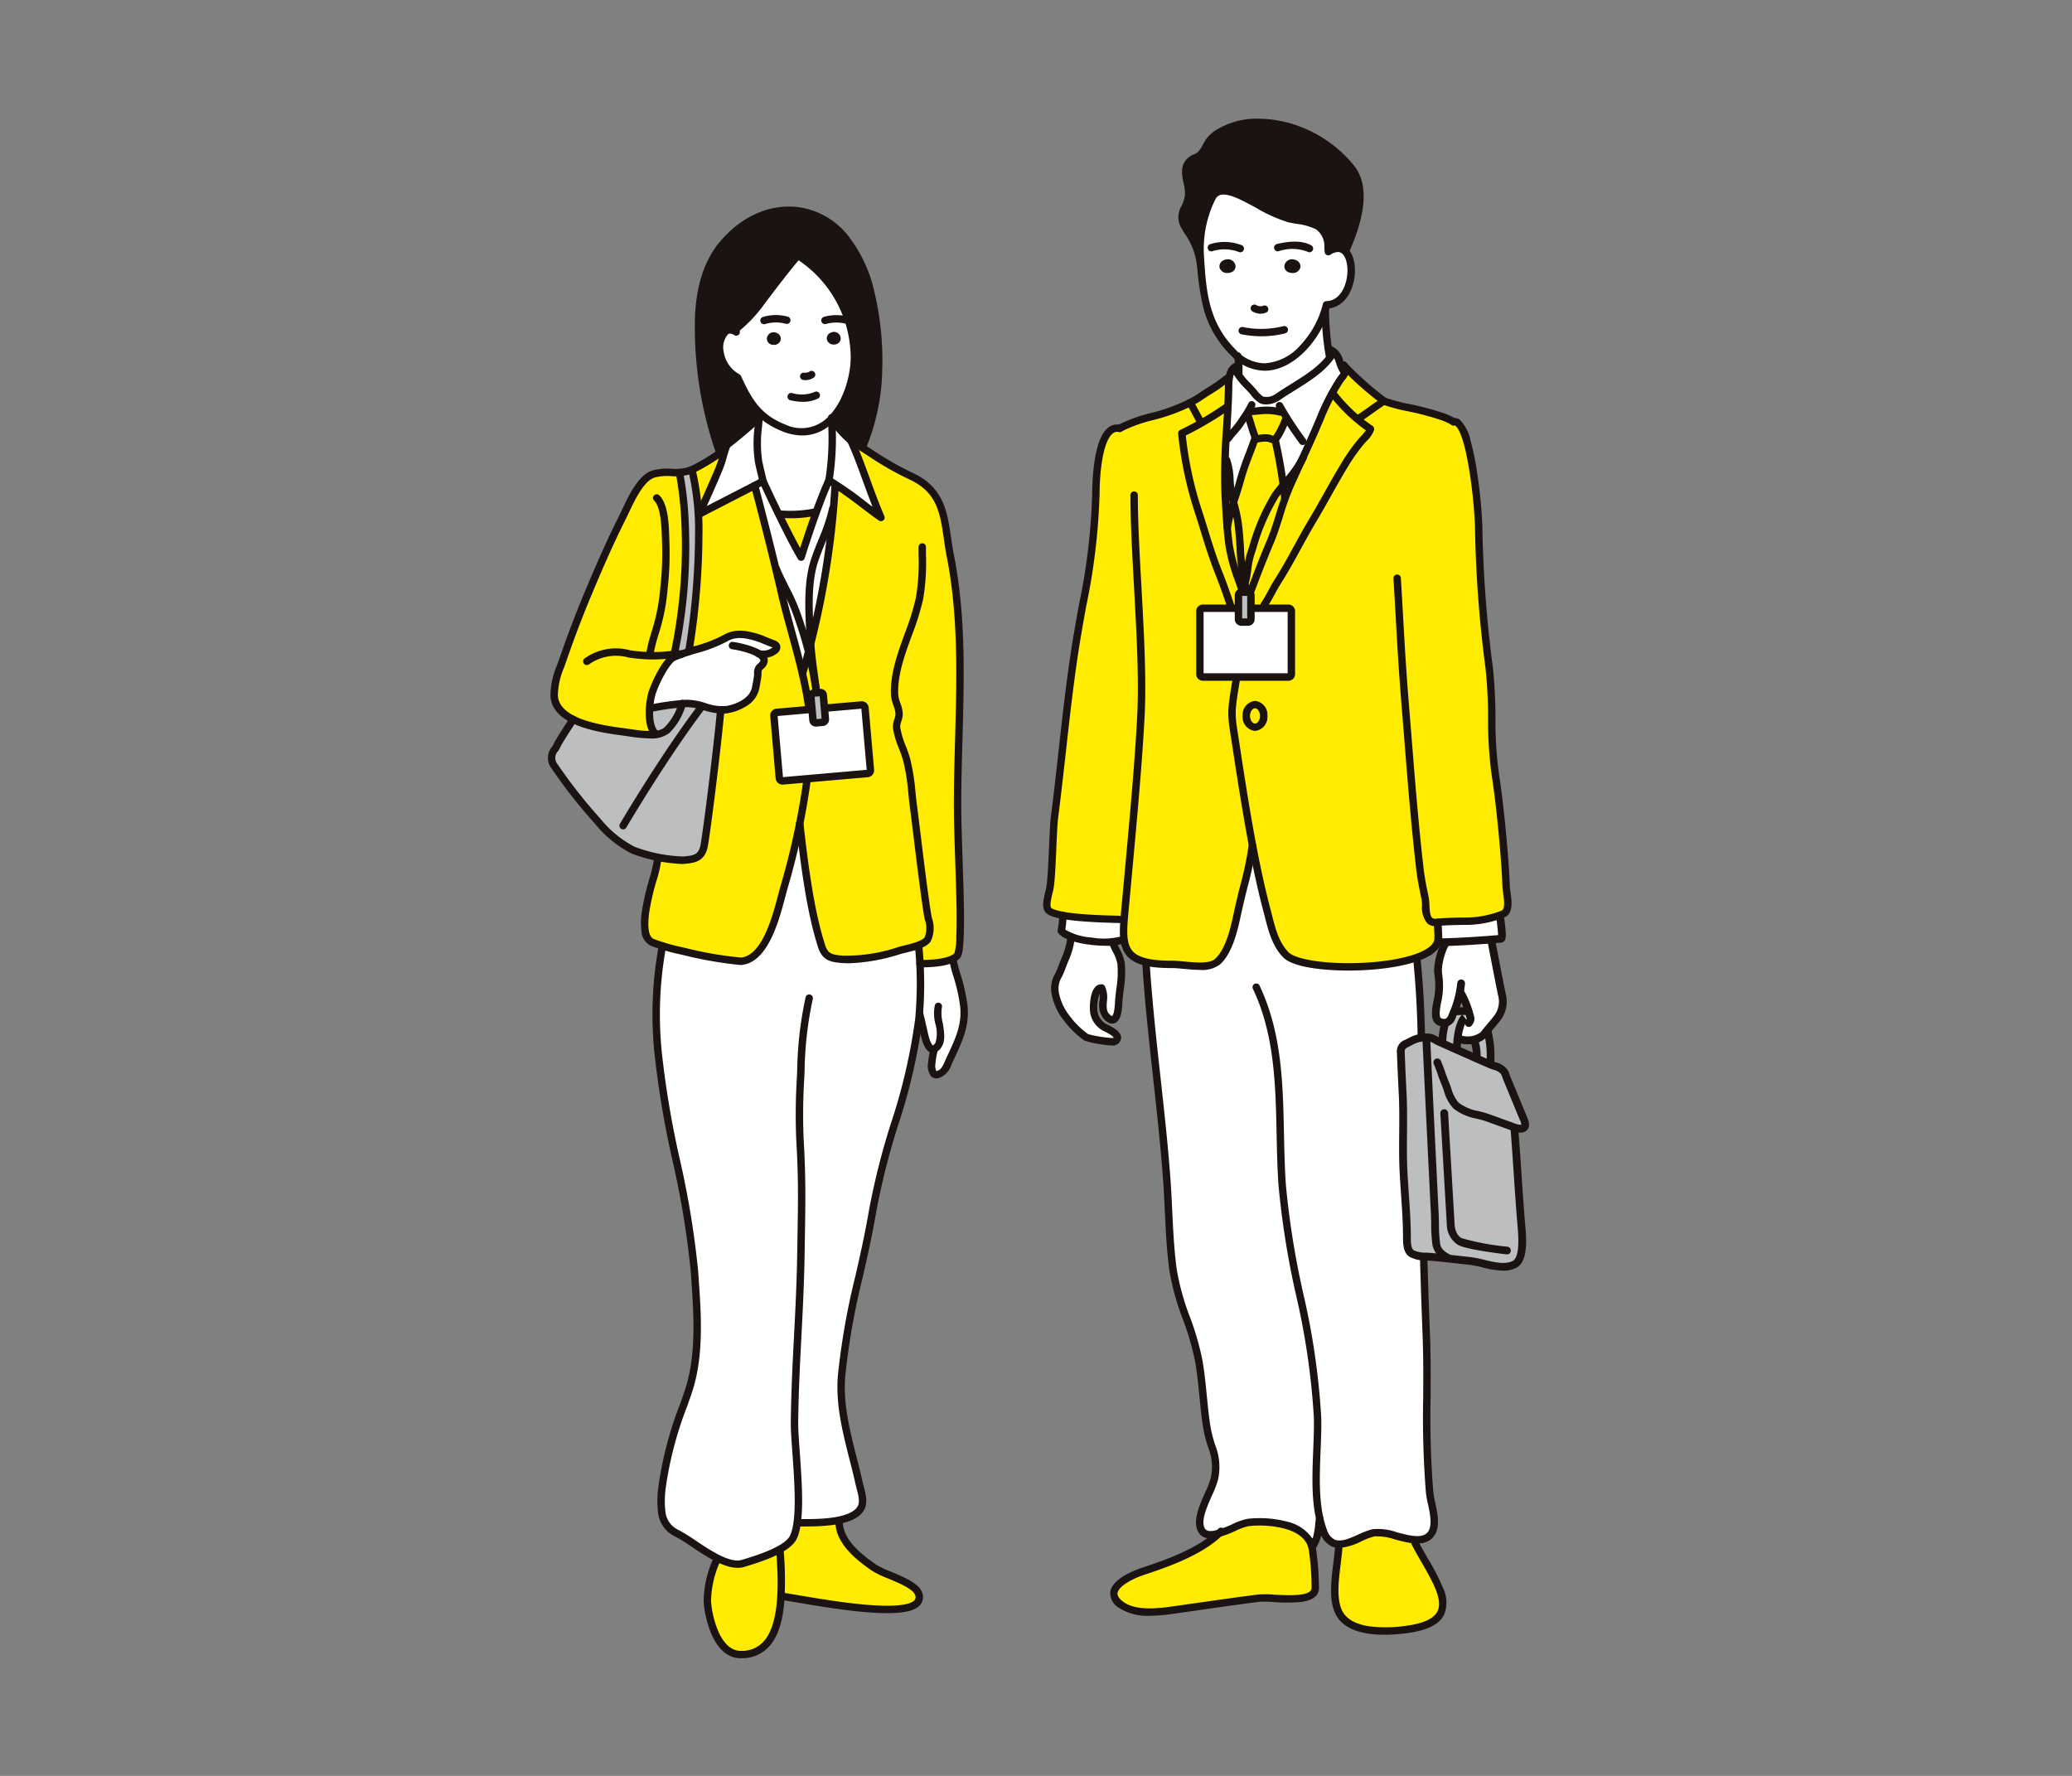 <svg xmlns="http://www.w3.org/2000/svg" xmlns:xlink="http://www.w3.org/1999/xlink" width="280" height="240" viewBox="0 0 280 240">
  <rect x="0" y="0" width="280" height="240" fill="#808080" stroke="none"/>
  <defs>
    <clipPath id="clip-path">
      <rect id="長方形_442" data-name="長方形 442" width="132.676" height="208.138" fill="none"/>
    </clipPath>
  </defs>
  <g id="illust06" transform="translate(-1021 -2297)">
    <rect id="長方形_435" data-name="長方形 435" width="280" height="240" transform="translate(1021 2297)" fill="none"/>
    <g id="グループ_577" data-name="グループ 577" transform="translate(1095 2313)">
      <g id="グループ_576" data-name="グループ 576" clip-path="url(#clip-path)">
        <path id="パス_11612" data-name="パス 11612" d="M42.586,182.007c-2.086-1.43-4.868-3.613-4.773-6.394l0-.068a28.454,28.454,0,0,1-5.673.356,6.879,6.879,0,0,1-.5,1.931c-.837,1.77-4.949,2.983-6.81,3.554a4.945,4.945,0,0,1-3.45-.695,14.24,14.24,0,0,0-1.369,5.783c.151,2.567,1.411,7.162,4.4,7.233,4.128.1,5.322-3.7,5.552-7.883l.432.063c3.938.586,19.614,3.81,18.158-.406-.532-1.537-4.674-2.592-5.957-3.474" transform="translate(1.582 13.889)" fill="#ffec00"/>
        <path id="パス_11613" data-name="パス 11613" d="M55.706,104.686c0-3.8-.37-10.99-.37-15.2,0-11.187,1.2-22.587-.971-33.526-.892-4.506-.452-8.549-5.32-10.806-3.3-1.531-4.991-2.9-8.124-4.8,1.36,2.9,2.576,6.972,4.063,10.385-.7-.442-4.382-3.31-6.18-4.509l-.024.391A113.566,113.566,0,0,1,34.387,71.81l0,.094c-.86-3.716-2.022-7.4-2.832-10.922q-.528-2.286-1.081-4.566-1.212-4.986-2.543-9.945l-.129.016c-2.25,1.167-6.307,3.238-7.4,3.817,1.017-2.277,1.72-3.8,2.69-6.126a10.938,10.938,0,0,0,.387-1.079l.287-1.375a40.021,40.021,0,0,1-4.29,2.549c-1.714.793-3.535.037-5.257.608-1.955.647-3.331,4.2-4.2,5.917-1.689,3.357-3.211,6.877-4.66,10.338C4.138,64.051,3,67.071,1.985,70.021A12.922,12.922,0,0,0,.822,74.844c.207,3.715,6.628,4.513,9.572,4.91a17.751,17.751,0,0,0,4.216.3l-.294-.3c-.923-1.224-.677-4.043-.219-5.426a14.675,14.675,0,0,1,2.333-4.274l.434-.383c2.393-1.059,4.867-1.339,7.164-2.655,1.388-.794,2.9-.474,4.387,0,.462.147,1.513.62,1.882.736,1.6.5-.367,1.746-1.674,1.446.624.517.82,1.121-.064,1.785-.257.191-.2.888-.231,1.165-.068.553-.181,1.11-.287,1.658-.329,1.674-2.229,2.6-3.784,2.886a3.883,3.883,0,0,1-.935.052c-.365,4.418-1.924,16.9-2.26,18.468-.368,1.718-1.594,1.718-2.7,1.842a15.2,15.2,0,0,1-3.492-.382,23.277,23.277,0,0,1-.54,2.49c-.513,1.7-2.455,8.059-.253,9a34.679,34.679,0,0,0,4.866,1.366c1.039.259,6.19,1.311,7.228,1.184,3.532-.431,4.885-7.016,5.7-9.941.856-3.066,1.561-5.866,2.134-8.675.586,5.226,1.413,11.867,2.976,16.644.44,1.349,1.24,1.593,2.733,1.71a22.267,22.267,0,0,0,7.792-1.2c.6-.173,1.682-.381,2.558-.714.063.811.12,1.649.164,2.5h.028c1.169,0,4.132-.059,5.043-1.108.418-.481.4-4.335.4-5.25" transform="translate(0.064 3.193)" fill="#ffec00"/>
        <path id="パス_11614" data-name="パス 11614" d="M33.941,49.281l-.1,0a16.724,16.724,0,0,1-4.716.306l-.274.014c.995,2.042,2.152,4.331,3.026,5.8,0,0,.95-3.05,2.061-6.12" transform="translate(2.283 3.899)" fill="#ffec00"/>
        <path id="パス_11615" data-name="パス 11615" d="M22.739,43.216s2.537-1.953,4.141-3.52l.186,0,.021-.3.065-.55a15.315,15.315,0,0,1-2.967-4.738,4.7,4.7,0,0,1-2.375-3.419c-.249-1.336.358-3.423,1.759-2.941l.188-.111a16.317,16.317,0,0,0,3.735-3.895c1.563-2.041,3.178-4.2,4.838-6.147a16.354,16.354,0,0,1,7.61,13.056,12.9,12.9,0,0,1-3.043,9.01l0,.146h.071a16.93,16.93,0,0,0,2.521,2.828c.556.337,1.066.656,1.546.963l.12-.352c2.64-6.156,2.559-14.338.973-20.818-1.2-4.92-4.271-10.107-9.737-10.84-4.018-.537-7.671,1.46-10.224,4.489-2.342,2.779-3.135,6.471-3.258,10.02A51.73,51.73,0,0,0,21.8,44.35c.178-.114.357-.23.537-.343Z" transform="translate(1.495 0.91)" fill="#1a1311"/>
        <path id="パス_11616" data-name="パス 11616" d="M17.814,68.612C19.85,56.032,19.276,47.492,18.246,44a4.508,4.508,0,0,1-1.688.366l0,.016a64.045,64.045,0,0,1-.712,24.592q.481-.031.958-.055Z" transform="translate(1.254 3.481)" fill="#bdbebf"/>
        <path id="パス_11617" data-name="パス 11617" d="M18.762,73.268c-.19.006-.4.019-.61.033h0a7.984,7.984,0,0,1-2.095,3.605c-1.124,1.036-4.183.437-5.638.242a23.864,23.864,0,0,1-7-1.71c-.024.036-1.962,2.944-2.207,3.554s-1.227,1.226-.367,2.7a68.373,68.373,0,0,0,5.765,7.362c1.6,1.716,2.946,3.189,4.909,4.047a20.4,20.4,0,0,0,6.868,1.351c1.106-.124,2.331-.124,2.7-1.842.336-1.566,1.895-14.05,2.261-18.467-1.554-.081-3.093-.922-4.586-.875" transform="translate(0.04 5.797)" fill="#bdbebf"/>
        <path id="パス_11618" data-name="パス 11618" d="M12.962,73.919l-.2.077a5.136,5.136,0,0,0,.611,3.153l.294.3a2.568,2.568,0,0,0,1.423-.544A7.976,7.976,0,0,0,17.181,73.3a35.492,35.492,0,0,0-4.219.619" transform="translate(1.009 5.8)" fill="#bdbebf"/>
        <path id="パス_11619" data-name="パス 11619" d="M52.56,111.588a23.1,23.1,0,0,0-.976-4.26c-.212-.687-.38-1.379-.533-2.072a11.842,11.842,0,0,1-4.41.652h-.029c0-.046-.006-.093-.009-.139a50.2,50.2,0,0,1-.04,6.832c.238.879.491,2.068.658,2.8.175.776.609,2.352,1.367,2.005-.343,1.182-.814,3.845.5,3.461.858-.25,1.143-1.083,1.467-1.792,1.151-2.518,2.315-4.628,2-7.491" transform="translate(3.684 8.328)" fill="#fff"/>
        <path id="パス_11620" data-name="パス 11620" d="M49.22,107.251c-.044-.856-.1-1.692-.163-2.5-.876.332-1.955.542-2.559.714a22.235,22.235,0,0,1-7.791,1.195c-1.495-.118-2.293-.361-2.733-1.71C34.409,100.17,33.583,93.528,33,88.3c-.573,2.809-1.28,5.61-2.136,8.676-.816,2.924-2.169,9.509-5.7,9.94-1.038.128-6.188-.925-7.228-1.183s-2.332-.534-3.492-.885a50.964,50.964,0,0,0-.531,14.908c.776,8.92,4.195,19.914,4.842,28.919.379,5.307.91,11.356-.842,16.473-1.41,4.125-3.008,8.214-3.478,12.556-.274,2.531-.591,5.264,1.96,6.517,2.192,1.078,6.381,4.852,8.939,4.066,1.861-.572,5.973-1.784,6.81-3.554a6.884,6.884,0,0,0,.5-1.932c2.6.015,6.188.028,7.946-1.247,1.482-1.076.761-2.619.417-4.166-1.074-4.795-2.811-9.653-2.342-14.619.782-8.283,2.755-13.784,4.17-22.045,1.65-9.638,5.15-16.317,6.266-26.007a46.821,46.821,0,0,0,.118-7.468" transform="translate(1.076 6.987)" fill="#fff"/>
        <path id="パス_11621" data-name="パス 11621" d="M43.549,50.957c-1.487-3.413-2.7-7.484-4.064-10.385a16.93,16.93,0,0,1-2.521-2.828h-.071a37.873,37.873,0,0,1-.371,8.2C34.9,49.439,32.76,56.318,32.76,56.318c-1.9-3.189-5.146-10.269-5.146-10.269-.191-.871-.421-1.721-.6-2.594a22.167,22.167,0,0,1,.043-5.824l-.186,0c-1.6,1.567-4.141,3.52-4.141,3.52-.521,1.265-.536,1.941-1.081,3.245-.97,2.324-1.675,3.849-2.69,6.126,1.113-.588,5.292-2.723,7.517-3.876l.013.043q1.322,4.958,2.545,9.945.554,2.279,1.081,4.566c.809,3.519,1.972,7.205,2.832,10.922l0-.094a113.566,113.566,0,0,0,4.393-25.187l.024-.391c1.8,1.2,5.483,4.066,6.18,4.509" transform="translate(1.5 2.977)" fill="#fff"/>
        <path id="パス_11622" data-name="パス 11622" d="M29.351,65.835c-.369-.115-1.42-.59-1.882-.737-1.487-.473-3-.793-4.387,0-2.3,1.315-4.77,1.6-7.163,2.655l-.435.384a14.674,14.674,0,0,0-2.333,4.274,9.319,9.319,0,0,0-.392,2.272l.2-.077a32.632,32.632,0,0,1,4.83-.655c1.791-.054,3.649,1.17,5.521.822,1.555-.288,3.455-1.212,3.784-2.886.106-.546.219-1.1.287-1.658.033-.277-.026-.973.231-1.165.884-.663.687-1.268.064-1.784,1.307.3,3.275-.942,1.674-1.446" transform="translate(1.01 5.113)" fill="#fff"/>
        <path id="パス_11623" data-name="パス 11623" d="M23.973,33.664A15.34,15.34,0,0,0,26.94,38.4l-.064.549a24.244,24.244,0,0,0-.065,6.123c.176.874.406,1.724.6,2.6,0,0,.949,2.068,2.12,4.472l.273-.013a16.756,16.756,0,0,0,4.717-.305l.1,0c.558-1.541,1.158-3.086,1.7-4.253a38.783,38.783,0,0,0,.367-8.349,12.9,12.9,0,0,0,3.045-9.009,16.363,16.363,0,0,0-7.612-13.057c-1.66,1.951-3.275,4.107-4.837,6.148a16.359,16.359,0,0,1-3.735,3.895l-.189.111c-1.4-.483-2.008,1.6-1.759,2.94a4.7,4.7,0,0,0,2.375,3.42" transform="translate(1.705 1.357)" fill="#fff"/>
        <path id="パス_11624" data-name="パス 11624" d="M48.733,121.4a.991.991,0,0,1-.707-.284,2.294,2.294,0,0,1-.413-1.836,10.571,10.571,0,0,1,.338-1.891.5.5,0,1,1,.964.264,9.382,9.382,0,0,0-.308,1.733,1.7,1.7,0,0,0,.115,1.014.329.329,0,0,0,.108-.017c.511-.149.738-.589,1.051-1.3.033-.075.067-.15.1-.224q.171-.375.342-.738c1.011-2.173,1.885-4.05,1.617-6.491a22.863,22.863,0,0,0-.957-4.168c-.175-.571-.336-1.19-.509-1.95a.5.5,0,0,1,.975-.222c.167.735.323,1.332.49,1.879a23.748,23.748,0,0,1,.994,4.352c.3,2.719-.675,4.809-1.7,7.022q-.168.361-.339.732c-.032.07-.064.141-.1.213a2.819,2.819,0,0,1-1.686,1.851A1.348,1.348,0,0,1,48.733,121.4Z" transform="translate(3.806 8.34)" fill="#1a1311"/>
        <path id="パス_11625" data-name="パス 11625" d="M48.383,117.494a.963.963,0,0,1-.176-.016c-.659-.122-1.127-.894-1.474-2.429-.035-.154-.073-.327-.114-.513-.157-.707-.352-1.586-.536-2.273a.5.5,0,0,1,.966-.259c.19.708.388,1.6.546,2.316.041.185.079.357.113.509.3,1.327.61,1.613.675,1.66a1.091,1.091,0,0,0,.354-.383,4.431,4.431,0,0,0-.015-2.515,5.57,5.57,0,0,1-.068-2.568.5.5,0,0,1,.94.34,5.279,5.279,0,0,0,.114,2.065c.2,1.194.4,2.429-.141,3.235A1.521,1.521,0,0,1,48.383,117.494Z" transform="translate(3.684 8.798)" fill="#1a1311"/>
        <path id="パス_11626" data-name="パス 11626" d="M28.377,28.452h0a1.162,1.162,0,0,1-.117-.006.839.839,0,0,1-.836-.858.91.91,0,0,1,.911-.842,1.018,1.018,0,0,1,.45.108.83.83,0,0,1,.5.936A.9.9,0,0,1,28.377,28.452Z" transform="translate(2.209 2.156)" fill="#1a1311"/>
        <path id="パス_11627" data-name="パス 11627" d="M35.854,28.409a.9.9,0,0,1-.91-.662.831.831,0,0,1,.5-.937,1.019,1.019,0,0,1,.45-.108.912.912,0,0,1,.913.844.839.839,0,0,1-.836.858Q35.91,28.409,35.854,28.409Z" transform="translate(2.803 2.152)" fill="#1a1311"/>
        <path id="パス_11628" data-name="パス 11628" d="M18.961,51.02a.5.5,0,0,1-.457-.7c.216-.484.418-.933.611-1.364.7-1.57,1.313-2.926,2.076-4.751a12.5,12.5,0,0,0,.535-1.6,13.367,13.367,0,0,1,.546-1.641.5.5,0,0,1,.157-.205c.025-.019,2.532-1.954,4.1-3.482a.5.5,0,0,1,.7.715c-1.437,1.4-3.569,3.081-4.076,3.475a12.772,12.772,0,0,0-.457,1.407,13.5,13.5,0,0,1-.575,1.718c-.768,1.837-1.379,3.2-2.086,4.775L20,49.415c.724-.374,1.63-.839,2.567-1.32,2-1.028,4.07-2.091,4.807-2.486a.5.5,0,1,1,.472.882c-.744.4-2.817,1.463-4.822,2.493-1.654.85-3.216,1.653-3.833,1.979A.5.5,0,0,1,18.961,51.02Z" transform="translate(1.5 2.977)" fill="#1a1311"/>
        <path id="パス_11629" data-name="パス 11629" d="M42.26,51.449a.5.5,0,0,1-.268-.078c-.312-.2-1.128-.809-2.162-1.583A57.574,57.574,0,0,0,35.05,46.4a.5.5,0,1,1,.367-.93,45.314,45.314,0,0,1,5.012,3.514l.693.518c-.451-1.141-.88-2.317-1.3-3.466-.691-1.892-1.344-3.682-2.037-5.177a15.453,15.453,0,0,1-2.566-2.924.5.5,0,0,1,.913-.407A15.341,15.341,0,0,0,38.538,40.2a.5.5,0,0,1,.112.154c.727,1.552,1.4,3.395,2.112,5.345.62,1.7,1.261,3.455,1.957,5.053a.5.5,0,0,1-.459.7Z" transform="translate(2.788 2.986)" fill="#1a1311"/>
        <path id="パス_11630" data-name="パス 11630" d="M47.319,111.544a.5.5,0,0,1,0-1c3.413,0,4.385-.63,4.651-.919a7.552,7.552,0,0,0,.251-2.185c.045-1.058.044-2.144.044-2.667v-.087c0-1.845-.086-4.455-.178-7.218-.095-2.859-.192-5.815-.192-7.982,0-2.939.084-5.94.165-8.842.227-8.146.462-16.57-1.126-24.587-.168-.847-.288-1.672-.4-2.471-.51-3.493-.913-6.253-4.635-7.979a41.675,41.675,0,0,1-5.573-3.182c-.8-.516-1.625-1.05-2.6-1.641a.5.5,0,1,1,.518-.855c.987.6,1.819,1.136,2.624,1.656A40.867,40.867,0,0,0,46.314,44.7c4.212,1.953,4.694,5.251,5.2,8.741.115.786.234,1.6.4,2.421,1.61,8.127,1.373,16.608,1.145,24.809-.081,2.9-.164,5.889-.164,8.814,0,2.151.1,5.1.192,7.949.092,2.771.178,5.389.178,7.251v.087c0,4.505-.27,5.2-.526,5.492C52,111.113,50.177,111.544,47.319,111.544Z" transform="translate(3.005 3.193)" fill="#1a1311"/>
        <path id="パス_11631" data-name="パス 11631" d="M13.752,80.5a20.389,20.389,0,0,1-2.9-.28c-.192-.028-.369-.054-.527-.076l-.154-.021C7.05,79.708.55,78.836.322,74.77a10.586,10.586,0,0,1,.9-4.2c.1-.266.2-.54.288-.808,1.073-3.115,2.212-6.115,3.386-8.917C6.3,57.5,7.83,53.935,9.573,50.471c.128-.255.271-.559.423-.882.928-1.97,2.2-4.668,4.061-5.284a7.458,7.458,0,0,1,2.6-.251,5.69,5.69,0,0,0,2.608-.337,26.8,26.8,0,0,0,3.194-1.855c.34-.219.692-.446,1.042-.664a.5.5,0,1,1,.529.849c-.344.214-.692.439-1.03.656a27.559,27.559,0,0,1-3.315,1.921,6.541,6.541,0,0,1-3.051.429,6.6,6.6,0,0,0-2.259.2c-1.454.481-2.668,3.057-3.471,4.761-.155.328-.3.638-.434.9-1.729,3.437-3.255,6.985-4.646,10.307-1.166,2.783-2.3,5.763-3.363,8.856-.094.275-.2.554-.293.824a9.845,9.845,0,0,0-.843,3.807c.182,3.241,6.128,4.039,8.985,4.422l.154.021c.163.022.346.049.539.077,1.352.2,3.869.57,4.695-.19a7.464,7.464,0,0,0,1.948-3.362.5.5,0,1,1,.968.249,8.423,8.423,0,0,1-2.239,3.849A3.883,3.883,0,0,1,13.752,80.5Z" transform="translate(0.064 3.293)" fill="#1a1311"/>
        <path id="パス_11632" data-name="パス 11632" d="M13.372,78.141a.5.5,0,0,1-.4-.2c-1.1-1.461-.735-4.553-.293-5.883a17.5,17.5,0,0,1,1.511-3.182c1.006-1.635,1.991-2.4,2.927-2.281a.5.5,0,0,1-.128.992c-.481-.062-1.209.616-1.947,1.814a16.351,16.351,0,0,0-1.413,2.972c-.449,1.353-.617,3.96.143,4.966a.5.5,0,0,1-.4.8Z" transform="translate(1.008 5.308)" fill="#1a1311"/>
        <path id="パス_11633" data-name="パス 11633" d="M12.784,69.242a.5.5,0,0,1-.5-.573,24.149,24.149,0,0,1,.795-3.164c.1-.32.186-.622.268-.912a25.89,25.89,0,0,0,.875-4.962,41.4,41.4,0,0,0,.239-5.847c-.01-.214-.018-.462-.026-.724-.05-1.6-.133-4.287-1.047-5.163a.5.5,0,1,1,.692-.722c1.209,1.159,1.3,3.984,1.355,5.854.008.258.016.5.025.707a42.237,42.237,0,0,1-.242,5.988,26.806,26.806,0,0,1-.908,5.143c-.084.3-.175.6-.272.924a23.462,23.462,0,0,0-.763,3.024A.5.5,0,0,1,12.784,69.242Z" transform="translate(1.011 3.761)" fill="#1a1311"/>
        <path id="パス_11634" data-name="パス 11634" d="M25.071,110.773a54.14,54.14,0,0,1-7.145-1.207c-.3-.075-.624-.151-.963-.231a25.931,25.931,0,0,1-3.978-1.161,2.3,2.3,0,0,1-1.255-1.919,9.544,9.544,0,0,1,.056-2.765,34.1,34.1,0,0,1,1.153-4.865l.016-.052a15.808,15.808,0,0,0,.411-1.824c.026-.141.051-.282.078-.424a.5.5,0,0,1,.982.186c-.026.139-.052.278-.077.417a16.607,16.607,0,0,1-.438,1.934l-.016.052a33.2,33.2,0,0,0-1.12,4.714c-.286,2.051-.073,3.339.6,3.626a25.254,25.254,0,0,0,3.816,1.108c.342.081.665.157.974.234a49.082,49.082,0,0,0,7.047,1.172c2.838-.346,4.2-5.5,5.012-8.579.095-.36.185-.7.268-1a98.712,98.712,0,0,0,3.529-17.982c.52-5.3-1-10.84-2.464-16.2-.508-1.854-.987-3.606-1.391-5.361-.353-1.529-.716-3.063-1.08-4.56-.742-3.053-1.574-6.3-2.541-9.935a.5.5,0,1,1,.966-.257c.969,3.639,1.8,6.9,2.546,9.956.365,1.5.729,3.039,1.083,4.571.4,1.735.876,3.477,1.381,5.321,1.491,5.447,3.033,11.078,2.495,16.561a99.628,99.628,0,0,1-3.561,18.153c-.082.293-.171.63-.265.986-.878,3.325-2.347,8.889-5.857,9.317A2.226,2.226,0,0,1,25.071,110.773Z" transform="translate(0.962 3.641)" fill="#1a1311"/>
        <path id="パス_11635" data-name="パス 11635" d="M38.263,109.935q-.509,0-1.018-.039c-1.453-.114-2.609-.338-3.169-2.054-1.5-4.593-2.331-10.776-3-16.773a.5.5,0,0,1,.994-.111c.665,5.944,1.483,12.067,2.958,16.574.343,1.05.849,1.253,2.3,1.367a21.951,21.951,0,0,0,7.615-1.177c.2-.058.44-.116.717-.183.914-.223,2.443-.6,2.8-1.121a3.476,3.476,0,0,0,.011-2.409c-.05-.243-.1-.473-.132-.691-.442-2.836-.929-6.8-1.359-10.3-.189-1.544-.368-3-.529-4.247-.078-.6-.142-1.207-.2-1.8a28.924,28.924,0,0,0-.684-4.364,17.1,17.1,0,0,0-.572-1.658,11.717,11.717,0,0,1-.822-2.819,2.883,2.883,0,0,1,.187-1.172,2.51,2.51,0,0,0,.153-.706,3.733,3.733,0,0,0-.273-1.154,5,5,0,0,1-.339-1.442c-.122-2.818.893-5.61,1.874-8.31a34.793,34.793,0,0,0,1.488-4.773,28.139,28.139,0,0,0,.367-5.867c0-.344,0-.689,0-1.034a.5.5,0,0,1,1,0c0,.343,0,.686,0,1.028a29.316,29.316,0,0,1-.388,6.074A36.059,36.059,0,0,1,46.7,65.688c-.948,2.609-1.928,5.306-1.815,7.926a4.184,4.184,0,0,0,.285,1.158,4.525,4.525,0,0,1,.328,1.477,3.323,3.323,0,0,1-.2,1.007,2.093,2.093,0,0,0-.147.77,11.044,11.044,0,0,0,.762,2.567,18.067,18.067,0,0,1,.6,1.759,29.674,29.674,0,0,1,.712,4.515c.061.583.125,1.185.2,1.771.161,1.248.34,2.708.53,4.253.429,3.493.915,7.451,1.354,10.271.03.194.075.411.123.642a4.172,4.172,0,0,1-.161,3.172c-.527.782-1.847,1.156-3.389,1.532-.266.065-.5.121-.678.173A25.564,25.564,0,0,1,38.263,109.935Z" transform="translate(2.498 4.247)" fill="#1a1311"/>
        <path id="パス_11636" data-name="パス 11636" d="M32.174,182.086c-.291,0-.571,0-.837,0a.5.5,0,1,1,.006-1c2.356.014,5.917.035,7.551-1.152.933-.678.77-1.511.4-2.926-.062-.236-.125-.481-.18-.727-.239-1.069-.518-2.165-.787-3.225-.951-3.743-1.935-7.613-1.563-11.55a97.4,97.4,0,0,1,2.354-13.287c.622-2.73,1.265-5.553,1.821-8.8A97.166,97.166,0,0,1,43.951,127.5,77.38,77.38,0,0,0,47.2,113.44a52.62,52.62,0,0,0-.029-9.666.5.5,0,0,1,1-.076,53.561,53.561,0,0,1,.025,9.855,78.171,78.171,0,0,1-3.286,14.228,96.367,96.367,0,0,0-2.984,11.806c-.56,3.27-1.206,6.106-1.831,8.849A96.6,96.6,0,0,0,37.76,161.6c-.356,3.765.606,7.55,1.537,11.21.271,1.067.552,2.17.794,3.253.051.229.113.465.172.693.351,1.348.749,2.876-.782,3.988C37.785,181.972,34.606,182.086,32.174,182.086Z" transform="translate(2.48 8.208)" fill="#1a1311"/>
        <path id="パス_11637" data-name="パス 11637" d="M24.588,187.68c-1.934,0-4.284-1.568-6.224-2.863a22.612,22.612,0,0,0-2.192-1.36,4.055,4.055,0,0,1-2.307-3.111,13.736,13.736,0,0,1,.063-3.849l.006-.059A49.911,49.911,0,0,1,16.84,165.5c.2-.565.4-1.15.6-1.725,1.645-4.806,1.23-10.541.864-15.6q-.025-.339-.049-.675a120,120,0,0,0-2.462-14.907,127.1,127.1,0,0,1-2.378-14,51.364,51.364,0,0,1,.535-15.024.5.5,0,1,1,.989.148,50.566,50.566,0,0,0-.527,14.79,126.406,126.406,0,0,0,2.361,13.888,120.691,120.691,0,0,1,2.481,15.039q.024.335.049.674c.373,5.155.8,11-.915,16-.2.578-.4,1.164-.6,1.73a49.161,49.161,0,0,0-2.855,10.716l-.006.059a13.038,13.038,0,0,0-.073,3.562,3.076,3.076,0,0,0,1.764,2.393,23.124,23.124,0,0,1,2.306,1.425c2.074,1.384,4.656,3.107,6.266,2.612l.174-.053c1.68-.514,5.613-1.718,6.33-3.236.971-2.06.589-7.332.309-11.181-.122-1.689-.228-3.147-.216-4.141.057-4.347.251-8.086.439-11.7.185-3.569.377-7.26.438-11.548.012-.837.025-1.62.037-2.366.072-4.4.123-7.586-.177-12.591a80.985,80.985,0,0,1,.089-8.38l.039-.867a49.867,49.867,0,0,1,1.142-9.985.5.5,0,0,1,.963.27,49.158,49.158,0,0,0-1.106,9.759l-.039.868a80.248,80.248,0,0,0-.089,8.275c.3,5.043.251,8.241.179,12.667-.012.745-.025,1.528-.037,2.364-.061,4.307-.253,8.007-.439,11.585-.187,3.606-.381,7.335-.437,11.663-.012.951.093,2.39.213,4.056.3,4.18.68,9.383-.4,11.68-.906,1.918-4.832,3.12-6.942,3.765l-.173.053A3.017,3.017,0,0,1,24.588,187.68Z" transform="translate(1.076 8.2)" fill="#1a1311"/>
        <path id="パス_11638" data-name="パス 11638" d="M24.553,193.9l-.164,0c-1.51-.035-2.789-1.061-3.7-2.964a13.66,13.66,0,0,1-1.183-4.739,14.239,14.239,0,0,1,1.335-5.82.5.5,0,0,1,.933.36,13.494,13.494,0,0,0-1.27,5.4,12.59,12.59,0,0,0,1.087,4.366c.514,1.075,1.42,2.363,2.821,2.4a3.946,3.946,0,0,0,3.119-1.176c2.441-2.549,2.018-8.871,1.791-12.267a.5.5,0,1,1,1-.067,46.194,46.194,0,0,1,.075,6.982c-.25,2.822-.95,4.8-2.141,6.043A4.913,4.913,0,0,1,24.553,193.9Z" transform="translate(1.582 14.196)" fill="#1a1311"/>
        <path id="パス_11639" data-name="パス 11639" d="M43.558,188.113c-.817,0-1.745-.043-2.79-.128-3.213-.262-6.849-.878-9.255-1.286-.792-.134-1.476-.25-1.964-.323a.5.5,0,0,1,.147-.989c.5.074,1.186.191,1.984.326,2.389.4,6,1.017,9.169,1.275,4.766.389,6.051-.23,6.393-.634a.657.657,0,0,0,.065-.716c-.278-.8-2.219-1.614-3.637-2.206a13.237,13.237,0,0,1-2.13-1.018c-2.376-1.628-5.09-3.876-4.989-6.823a.5.5,0,0,1,1,.034c-.084,2.461,2.391,4.48,4.556,5.964a13.139,13.139,0,0,0,1.949.92c1.768.738,3.772,1.575,4.2,2.8A1.639,1.639,0,0,1,48.006,187C47.372,187.749,45.936,188.113,43.558,188.113Z" transform="translate(2.344 13.895)" fill="#1a1311"/>
        <path id="パス_11640" data-name="パス 11640" d="M31.926,71.851a.5.5,0,0,1-.48-.642A113.333,113.333,0,0,0,35.82,46.134a.5.5,0,0,1,1,.06,114.348,114.348,0,0,1-4.413,25.3A.5.5,0,0,1,31.926,71.851Z" transform="translate(2.526 3.653)" fill="#1a1311"/>
        <path id="パス_11641" data-name="パス 11641" d="M34.106,73.961a.5.5,0,0,1-.5-.461,48.551,48.551,0,0,0-2.31-9.826A26.61,26.61,0,0,0,29.447,59.3c-.409-.815-.833-1.657-1.3-2.735a.5.5,0,0,1,.919-.4c.452,1.051.868,1.88,1.271,2.681a27.789,27.789,0,0,1,1.911,4.524,49.432,49.432,0,0,1,2.354,10.05.5.5,0,0,1-.46.537Z" transform="translate(2.264 4.46)" fill="#1a1311"/>
        <path id="パス_11642" data-name="パス 11642" d="M33.779,74.309a.5.5,0,0,1-.495-.433c-.059-.442-.125-.909-.2-1.4-.267-1.891-.57-4.035-.668-5.916q-.018-.356-.038-.72c-.179-3.35-.382-7.147.667-10.229.333-.979.671-1.81,1-2.613a24.632,24.632,0,0,0,1.415-4.244.5.5,0,0,1,.977.215,25.438,25.438,0,0,1-1.465,4.406c-.321.79-.653,1.607-.977,2.558-.987,2.9-.79,6.594-.615,9.854q.02.366.038.722c.1,1.836.4,3.957.66,5.828.07.5.136.966.2,1.411a.5.5,0,0,1-.5.567Z" transform="translate(2.59 3.866)" fill="#1a1311"/>
        <path id="パス_11643" data-name="パス 11643" d="M32.712,41.491a7.216,7.216,0,0,1-2.654-.541c-3.657-1.445-5.01-3.777-6.46-6.908a5.365,5.365,0,0,1-2.491-3.707,3.567,3.567,0,0,1,1.024-3.357,1.5,1.5,0,0,1,1.163-.218,16.042,16.042,0,0,0,3.591-3.767l.683-.9c1.348-1.767,2.742-3.595,4.169-5.272a.5.5,0,0,1,.658-.092,17.658,17.658,0,0,1,5.566,5.775,17.606,17.606,0,0,1,2.266,7.662,13.848,13.848,0,0,1-.825,5.409,10.146,10.146,0,0,1-3.255,4.771A5.7,5.7,0,0,1,32.712,41.491ZM22.957,27.726a.455.455,0,0,0-.271.084,2.667,2.667,0,0,0-.6,2.341A4.2,4.2,0,0,0,24.162,33.2a.5.5,0,0,1,.266.254c1.426,3.1,2.614,5.229,6,6.566a5.052,5.052,0,0,0,5.129-.475c2.551-1.873,3.894-6.286,3.675-9.3a15.911,15.911,0,0,0-7.022-12.426c-1.31,1.563-2.6,3.251-3.846,4.887l-.685.9a19.386,19.386,0,0,1-3.429,3.724.5.5,0,0,1-.737.6A1.04,1.04,0,0,0,22.957,27.726Z" transform="translate(1.705 1.357)" fill="#1a1311"/>
        <path id="パス_11644" data-name="パス 11644" d="M21.9,45.127a.5.5,0,0,1-.466-.318,51.9,51.9,0,0,1-3.02-18.726c.152-4.374,1.287-7.848,3.374-10.325,2.93-3.478,6.82-5.177,10.673-4.661a10.3,10.3,0,0,1,6.79,4.032,18.888,18.888,0,0,1,3.365,7.184,40.242,40.242,0,0,1,1.113,10.664,29.226,29.226,0,0,1-2.111,10.47.5.5,0,1,1-.919-.394c2.8-6.534,2.325-14.875.946-20.5-.547-2.235-2.836-9.6-9.317-10.463-3.507-.469-7.071,1.1-9.776,4.315-1.939,2.3-3,5.57-3.139,9.715a50.8,50.8,0,0,0,2.952,18.327.5.5,0,0,1-.465.682Z" transform="translate(1.495 0.91)" fill="#1a1311"/>
        <path id="パス_11645" data-name="パス 11645" d="M17.687,69.048a.5.5,0,0,1-.494-.579,98.626,98.626,0,0,0,1.331-15.563,35.2,35.2,0,0,0-.9-8.767.5.5,0,0,1,.959-.283,35.6,35.6,0,0,1,.943,9.045A99.636,99.636,0,0,1,18.18,68.627.5.5,0,0,1,17.687,69.048Z" transform="translate(1.399 3.481)" fill="#1a1311"/>
        <path id="パス_11646" data-name="パス 11646" d="M4.913,68.591a.5.5,0,0,1-.27-.921,7.269,7.269,0,0,1,6.113-1.078,20.305,20.305,0,0,0,5.419.106c.484-.031.984-.063,1.473-.087a.5.5,0,1,1,.049,1c-.482.024-.978.055-1.458.086a20.949,20.949,0,0,1-5.708-.13,6.286,6.286,0,0,0-5.349.946A.5.5,0,0,1,4.913,68.591Z" transform="translate(0.389 5.289)" fill="#1a1311"/>
        <path id="パス_11647" data-name="パス 11647" d="M15.858,69.4a.5.5,0,0,1-.489-.6,69.417,69.417,0,0,0,1.462-17.4,46.487,46.487,0,0,0-.76-6.944.5.5,0,0,1,.977-.212,46.621,46.621,0,0,1,.781,7.111,70.432,70.432,0,0,1-1.483,17.65A.5.5,0,0,1,15.858,69.4Z" transform="translate(1.255 3.509)" fill="#1a1311"/>
        <path id="パス_11648" data-name="パス 11648" d="M18.066,94.889a21.964,21.964,0,0,1-6.747-1.407A15.317,15.317,0,0,1,6.325,89.4l-.08-.086a69.22,69.22,0,0,1-5.83-7.45,2.294,2.294,0,0,1,.126-2.791,2.167,2.167,0,0,0,.208-.345c.259-.644,2.054-3.345,2.258-3.651a.5.5,0,1,1,.832.555c-.748,1.122-2,3.055-2.161,3.467a2.851,2.851,0,0,1-.309.536,1.315,1.315,0,0,0-.09,1.726,67.8,67.8,0,0,0,5.7,7.274l.08.086a14.591,14.591,0,0,0,4.663,3.843,20.175,20.175,0,0,0,6.614,1.312l.237-.025c1.125-.116,1.774-.24,2.028-1.425C20.927,90.9,22.454,78.66,22.836,74.2a.5.5,0,0,1,1,.085c-.4,4.62-1.915,16.768-2.255,18.355-.419,1.952-1.855,2.1-2.9,2.21l-.23.024A3.559,3.559,0,0,1,18.066,94.889Z" transform="translate(0.04 5.874)" fill="#1a1311"/>
        <path id="パス_11649" data-name="パス 11649" d="M9.46,90.252a.5.5,0,0,1-.431-.753c.054-.092,5.464-9.29,10.6-16.069a.5.5,0,1,1,.8.6C15.325,80.764,9.945,89.913,9.891,90A.5.5,0,0,1,9.46,90.252Z" transform="translate(0.748 5.834)" fill="#1a1311"/>
        <path id="パス_11650" data-name="パス 11650" d="M22.594,75.226a9.381,9.381,0,0,1-2.531-.469,7.784,7.784,0,0,0-2.27-.416,32.282,32.282,0,0,0-4.743.643.5.5,0,0,1-.208-.978,32.867,32.867,0,0,1,4.92-.665,8.632,8.632,0,0,1,2.572.453,6.415,6.415,0,0,0,2.872.377c1.386-.257,3.1-1.063,3.385-2.489l.044-.23c.089-.459.181-.934.236-1.392.005-.044.008-.131.01-.215a1.621,1.621,0,0,1,.417-1.29c.295-.221.457-.435.425-.559-.05-.2-.459-.549-1.445-.9a13.182,13.182,0,0,0-2.381-.579.5.5,0,1,1,.14-.99,14.26,14.26,0,0,1,2.577.627c1.236.441,1.916.963,2.078,1.594.1.382.044.963-.756,1.579a2.557,2.557,0,0,0-.055.549c0,.116-.007.216-.017.3-.06.493-.155.986-.247,1.462l-.044.23a3.622,3.622,0,0,1-1.646,2.283,6.923,6.923,0,0,1-2.539,1A4.33,4.33,0,0,1,22.594,75.226Z" transform="translate(1.024 5.224)" fill="#1a1311"/>
        <path id="パス_11651" data-name="パス 11651" d="M15.687,68.254a.5.5,0,0,1-.2-.957,26.329,26.329,0,0,1,3.127-1.086A18.381,18.381,0,0,0,22.6,64.665c1.544-.883,3.213-.542,4.785-.043.263.083.674.253,1.071.417.322.133.655.271.81.319.542.17.856.45.933.83a1.016,1.016,0,0,1-.43.992,2.993,2.993,0,0,1-2.7.51.5.5,0,0,1,.356-.934,2.053,2.053,0,0,0,1.738-.367,1.213,1.213,0,0,0-.2-.078c-.2-.062-.518-.195-.891-.349s-.77-.318-.992-.389c-1.567-.5-2.844-.7-3.986-.042a19.426,19.426,0,0,1-4.2,1.635,25.566,25.566,0,0,0-3.01,1.043A.5.5,0,0,1,15.687,68.254Z" transform="translate(1.241 5.113)" fill="#1a1311"/>
        <path id="パス_11652" data-name="パス 11652" d="M27.1,25.833a.5.5,0,0,1-.148-.978,5.992,5.992,0,0,1,3.4-.033.5.5,0,0,1-.317.948,5.063,5.063,0,0,0-2.788.04A.5.5,0,0,1,27.1,25.833Z" transform="translate(2.144 1.985)" fill="#1a1311"/>
        <path id="パス_11653" data-name="パス 11653" d="M34.731,25.816a.5.5,0,0,1-.142-.979,6.05,6.05,0,0,1,3.134-.057.5.5,0,0,1-.28.96,5.115,5.115,0,0,0-2.57.055A.5.5,0,0,1,34.731,25.816Z" transform="translate(2.748 1.986)" fill="#1a1311"/>
        <path id="パス_11654" data-name="パス 11654" d="M32.1,35.563a7.661,7.661,0,0,1-1.706-.213.5.5,0,1,1,.223-.975,4.506,4.506,0,0,0,3.061-.153.5.5,0,0,1,.436.9A4.521,4.521,0,0,1,32.1,35.563Z" transform="translate(2.413 2.743)" fill="#1a1311"/>
        <path id="パス_11655" data-name="パス 11655" d="M32.288,32.834a2.181,2.181,0,0,1-.276-.017.5.5,0,0,1,.127-.992,1.055,1.055,0,0,0,.7-.141.5.5,0,1,1,.6.8A1.955,1.955,0,0,1,32.288,32.834Z" transform="translate(2.538 2.538)" fill="#1a1311"/>
        <path id="パス_11656" data-name="パス 11656" d="M30.51,50.138c-.782,0-1.312-.048-1.359-.052a.5.5,0,0,1,.093-1h0A16.365,16.365,0,0,0,33.8,48.8a.5.5,0,1,1,.23.973A15.789,15.789,0,0,1,30.51,50.138Z" transform="translate(2.31 3.899)" fill="#1a1311"/>
        <path id="パス_11657" data-name="パス 11657" d="M32.183,56.839a.5.5,0,0,1-.429-.244c-1.892-3.175-5.038-10.026-5.171-10.317a.5.5,0,0,1-.034-.1c-.079-.362-.168-.729-.253-1.084-.119-.494-.242-1-.345-1.519a17.438,17.438,0,0,1-.05-4.865c.038-.457.077-.929.1-1.386a.5.5,0,0,1,1,.059c-.028.469-.068.948-.106,1.41a16.7,16.7,0,0,0,.034,4.585c.1.5.22,1,.337,1.482.082.343.168.7.246,1.05.261.567,2.745,5.945,4.538,9.191.668-2.073,2.172-6.6,3.413-9.287a35.656,35.656,0,0,0,.36-7.648q-.008-.322-.015-.649a.5.5,0,1,1,1-.023q.007.326.015.647a36.716,36.716,0,0,1-.388,7.917.5.5,0,0,1-.038.119C34.809,49.6,32.682,56.419,32.66,56.488a.5.5,0,0,1-.478.352Z" transform="translate(2.077 2.955)" fill="#1a1311"/>
        <path id="パス_11658" data-name="パス 11658" d="M41.381,82.251a.431.431,0,0,1-.388.466l-11.457,1a.429.429,0,0,1-.465-.391l-.735-8.4a.431.431,0,0,1,.39-.466l11.457-1a.431.431,0,0,1,.464.392Z" transform="translate(2.242 5.812)" fill="#fff"/>
        <path id="パス_11659" data-name="パス 11659" d="M29.5,84.22a.924.924,0,0,1-.925-.849l-.735-8.4a.933.933,0,0,1,.842-1.008l11.459-1c.028,0,.054,0,.079,0a.936.936,0,0,1,.926.85l.735,8.4a.932.932,0,0,1-.841,1.008l-11.459,1C29.551,84.219,29.524,84.22,29.5,84.22Zm-.658-9.265.723,8.259,11.314-.989-.723-8.261Z" transform="translate(2.242 5.812)" fill="#1a1311"/>
        <path id="長方形_436" data-name="長方形 436" d="M.4,0h.887a.4.4,0,0,1,.4.4V3.639a.4.4,0,0,1-.4.4H.4a.4.4,0,0,1-.4-.4V.4A.4.4,0,0,1,.4,0Z" transform="translate(35.544 77.704) rotate(-4.963)" fill="#bdbebf"/>
        <path id="長方形_437" data-name="長方形 437" d="M.4-.5h.887a.9.9,0,0,1,.9.9V3.639a.9.9,0,0,1-.9.9H.4a.9.9,0,0,1-.9-.9V.4A.9.9,0,0,1,.4-.5Zm.784,1H.5V3.537h.682Z" transform="translate(35.544 77.704) rotate(-4.963)" fill="#1a1311"/>
        <path id="パス_11660" data-name="パス 11660" d="M112.818,157.27c-.461-11.735-.7-23.146-.635-34.837a146.818,146.818,0,0,0-.665-16.22c-5.195,1.844-15.716,1.61-17.672-.362-1.587-1.6-2.038-4.036-2.585-6.1-.733-2.782-1.374-5.777-1.951-8.832l-.154.5c-.23,2.293-1.146,5.5-1.833,8.714-.434,2.024-1.09,5.145-2.7,6.624-1.254,1.146-4.431.376-6.2.383a15.083,15.083,0,0,1-3.5-.316c.612,9.73,2.076,19.423,2.8,29.147.311,4.159.311,8.5.884,12.576.6,4.237,2.772,8.1,3.481,12.321.508,3.029.608,6.092,1.086,8.953.455,2.725,1.64,4.039,1,6.839-.4,1.737-2.664,5.056-1.79,6.855.96,1.978,4.85-.789,6.346-.951,2.889-.316,7.783.155,8.641,3.326.843-.953.7-2.636.886-3.878l.086-.338a13.127,13.127,0,0,0,.564,2.03c1.368,3.633,4.561.727,6.775.256,1.966-.419,5.838,1.986,7.541.406,1.391-1.29.192-4.261.039-5.848-.681-7.074-.173-14.174-.45-21.244" transform="translate(5.928 7.193)" fill="#fff"/>
        <path id="パス_11661" data-name="パス 11661" d="M71.317,103.173a15.461,15.461,0,0,1-5.6-.681,15.415,15.415,0,0,1-1.314,4.314c-.4,1.107-1.136,2-.845,3.248a7.752,7.752,0,0,0,1.607,3.488,11.51,11.51,0,0,0,2.621,2.553,13.11,13.11,0,0,0,3.808.545c1.245-.8-1.07-1.746-1.391-1.925a2.9,2.9,0,0,1-1.443-2.254c-.065-.758.066-3.1,1.076-3.051.653,1.136-.327,2.825.646,3.84,1.386,1.442,1.607-.789,1.653-1.759.08-1.708.56-3.71.331-5.374a17.2,17.2,0,0,0-1.154-2.944" transform="translate(5.024 8.109)" fill="#fff"/>
        <path id="パス_11662" data-name="パス 11662" d="M72.824,100.3l-.713.04a59.463,59.463,0,0,1-7.551-.54,18.144,18.144,0,0,1-.235,2.106c1.154,1.42,6.895,1.892,8.32,1.184l.163-.07a13.689,13.689,0,0,1,.016-2.72" transform="translate(5.09 7.897)" fill="#fff"/>
        <path id="パス_11663" data-name="パス 11663" d="M119.9,99.815a16.229,16.229,0,0,1-4.312.781c-1.391.006-2.766.03-4.145.15l0,.051c.186,2.038-.033,2.736.444,2.66,2.593-.072,5.23-.234,8.1-.478.367-.03-.055-2.247-.086-3.1Z" transform="translate(8.818 7.898)" fill="#fff"/>
        <path id="パス_11664" data-name="パス 11664" d="M120.158,110.258c-.2-.917-1.156-5.868-1.453-7.406-2.093.155-4.164.262-6.1.326a9.156,9.156,0,0,0-1.089,3.854,11.462,11.462,0,0,1-.025,3.937c-.318,1.433-.437,2.627.183,2.942a1.125,1.125,0,0,0,1.721-.619,19.59,19.59,0,0,0,1.113-3.414,12.122,12.122,0,0,1,1.1,2.48c.1.315.169.55.221.733a.735.735,0,0,0-.7.281s-.694.579-.958,2.831l.107.014c.855.462,2.873.263,3.469-.568.395-.554,1.205-1.437,1.867-2.309a3.674,3.674,0,0,0,.546-3.079" transform="translate(8.801 8.138)" fill="#fff"/>
        <path id="パス_11665" data-name="パス 11665" d="M99.078,28.974l-.277.049c.038.227.078.453.124.678l.119.295c-1.711,2.319-4.778,3.755-7.092,5.375a2.555,2.555,0,0,1-2.178.386c-.432-.176-1.018-.99-1.34-1.338A19.084,19.084,0,0,1,86.7,32.465l0-.358c0-.319,0-.644-.011-.967l-.3.051c-1.024.4-1.064,1.955-1.077,2.846-.026,1.622-.117,3.243-.213,4.86a85.566,85.566,0,0,0-.241,9.783c.123,2.229.229,4.546.534,6.756.364,2.642,1.491,4.882,2.143,7.4l.23.308a23.17,23.17,0,0,1,.856-2.35c.74-1.965,1.522-3.958,2.337-5.887,1.02-2.413,1.551-5.039,2.608-7.417,1.373-3.085,2.85-6.139,4.146-9.263a30.987,30.987,0,0,1,2.6-5.062,8.79,8.79,0,0,0,.741-1.088l-.215-.274c-.646-.909-.528-2.384-1.758-2.827" transform="translate(6.709 2.292)" fill="#fff"/>
        <path id="パス_11666" data-name="パス 11666" d="M86.8,31.47a10.9,10.9,0,0,1,.14,2.211l0,.358a19.193,19.193,0,0,0,1.734,1.952c.323.35.909,1.163,1.34,1.339a2.552,2.552,0,0,0,2.178-.387c2.315-1.62,5.381-3.056,7.092-5.374l-.118-.3a36.751,36.751,0,0,1-.535-5.849l-.006-.322c.062-.209.12-.418.166-.626,4.465-.082,4.338-9.824.254-7.183-.144-1.43-.028-2.387-1.362-3.414-.807-.62-3.052-.81-4.02-1.067-3.745-.993-8.6-5.523-10.264-2.959-1.276,2.978-1.853,4.968-1.673,7.9.322,5.174.641,9.339,4.477,13.179a7.849,7.849,0,0,0,.592.535" transform="translate(6.464 0.718)" fill="#fff"/>
        <path id="パス_11667" data-name="パス 11667" d="M89.054,175.846a11.915,11.915,0,0,0-3.52,1.024c-2.494,2.787-7.5,4.518-10.635,5.556-1.919.636-5.906,2.5-2.93,4.6,1.693,1.195,4.523.99,6.462.722,3.978-.549,8.094-1.175,12.074-1.675,1.649-.207,7.411.894,7.618-1.273a33.2,33.2,0,0,0-.458-5.712c-.926-3.1-5.75-3.554-8.611-3.242" transform="translate(5.61 13.907)" fill="#ffec00"/>
        <path id="パス_11668" data-name="パス 11668" d="M109.2,178.059c-1.822-.182-4.046-1.206-5.385-.922-1.4.3-3.2,1.578-4.681,1.543-.144,2.811-1.1,6.463-.152,8.9,1.283,3.306,6.668,3,9.5,2.591,8.7-1.253,3.045-7.151.714-12.114" transform="translate(7.799 14.012)" fill="#ffec00"/>
        <path id="パス_11669" data-name="パス 11669" d="M86.895,45.951a54.218,54.218,0,0,0-1.781,6.515c.066.792.142,1.583.25,2.359.365,2.641,1.492,4.881,2.143,7.4l.23.308a23.687,23.687,0,0,1,.856-2.349c.74-1.966,1.522-3.958,2.337-5.888.793-1.876,1.292-3.878,1.972-5.8a68.245,68.245,0,0,0-1.341-8.047l.019-.006a9.995,9.995,0,0,0,1.506-2.909l.015-.045c-.11-.177-.217-.355-.325-.531l-.53-.189a12.393,12.393,0,0,0-4.128-.068l-.219.038c-.039.063-.077.127-.119.192l.186.451c.318.98.587,1.938.958,2.906l-.041,0c-.652,1.929-1.465,3.713-1.99,5.665" transform="translate(6.734 2.892)" fill="#ffec00"/>
        <path id="パス_11670" data-name="パス 11670" d="M124.579,101.343c-.1-3.654-.853-11.322-1.433-14.94-.794-4.946-.242-9.613-.855-14.622a165.486,165.486,0,0,1-1.418-19.18c-.028-2.242-1.115-14.524-3.4-14.044a8.26,8.26,0,0,0-1.433-.672c-3.153-1.113-5.952-1.342-7.969-2.124a44.1,44.1,0,0,1-5.474-4.873l-.36.038a3.054,3.054,0,0,0,.36.725l.215.274a8.873,8.873,0,0,1-.741,1.088,30.986,30.986,0,0,0-2.6,5.062c-1.3,3.124-2.773,6.178-4.146,9.263-1.058,2.377-1.588,5-2.608,7.417-.816,1.928-1.6,3.922-2.337,5.887a23.074,23.074,0,0,0-.856,2.35l-.23-.308c-.652-2.517-1.779-4.757-2.143-7.4-.305-2.21-.411-4.527-.534-6.756a85.566,85.566,0,0,1,.241-9.783c.1-1.618.187-3.238.213-4.86a8.42,8.42,0,0,1,.1-1.326l-.094.01c-.783.548-1.7,1.28-2.522,1.759-.8.461-1.873,1.3-2.676,1.641a24.3,24.3,0,0,1-5.27,1.912,19.9,19.9,0,0,0-4.25,1.557c-3.016-.6-3.21,7.192-3.21,8.8,0,6.774-1.56,13.274-2.645,19.972-1.276,7.87-1.917,15.775-2.941,23.707-.243,1.886-.3,7.682-.615,9.553-.121.723-.69,2.329-.277,3,.749,1.21,8.393,1.285,9.578,1.325l.713-.04c-.325,4.118.12,6.15,6.438,6.129,1.764-.008,4.942.763,6.2-.384,1.614-1.477,2.269-4.6,2.7-6.624.687-3.21,1.6-6.421,1.833-8.714l.154-.5c.577,3.055,1.218,6.051,1.951,8.833.546,2.068,1,4.5,2.585,6.1,2.633,2.657,20.794,2.159,20.573-2.31l.025-.044c-.021-.426-.022-1.072-.106-1.994l0-.051c.434-.038.87-.068,1.3-.087h.009c.942-.044,1.884-.059,2.833-.065a13.54,13.54,0,0,0,4.832-1.032c.955-.626.309-2.76.284-3.674" transform="translate(4.947 2.444)" fill="#ffec00"/>
        <path id="パス_11671" data-name="パス 11671" d="M123.461,126.4c-.358-.844-.7-1.7-1.054-2.546q-.61-1.473-1.217-2.942a5.532,5.532,0,0,0-.379-.919c-.395-.591-1.209-.691-1.856-.973l-.025-.011.009-.065a13.3,13.3,0,0,0-.409-4.568c-.172.21-.325.4-.439.562a2.253,2.253,0,0,1-1.373.723,5.616,5.616,0,0,1,.358,2.533c-.541-.236-1.082-.473-1.622-.713-.345-.151-.69-.306-1.034-.459.065-3.523,1.053-4.362,1.053-4.362l.453.03c.177-.213.248-.31.248-.31-.044-.153-.1-.346-.178-.59l-.032-.017-1.619.053-.3-.021c-.115.3-.223.565-.305.776a1.12,1.12,0,0,1-.856.786l-.082.222a9.81,9.81,0,0,0-.347,2.414l0,.139c-.181-.08-.363-.16-.543-.242a4.511,4.511,0,0,0-1.187-.532,4.341,4.341,0,0,0-2.533.513c-.967.548-1.373.537-1.337,1.561.059,1.729.167,3.958.251,5.676.165,3.383-.059,6.9.106,10.285.141,2.919.474,6.14.461,9.061-.012,2.67.987,2.34,3.508,2.568,1.817.167,3.223.336,5.049.536,1.795.2,4.233,1.319,5.948.477,1.537-.755,1.027-4.421.892-6.137-.336-4.218-.54-8.048-.873-12.266l-.011-.131c1,.342,1.868.287,1.276-1.114" transform="translate(8.454 8.844)" fill="#bdbebf"/>
        <path id="パス_11672" data-name="パス 11672" d="M81.908,18.434c-.18-2.933.4-4.923,1.673-7.9C85.251,7.969,90.1,12.5,93.846,13.492c.967.257,3.211.447,4.019,1.067,1.334,1.027,1.218,1.985,1.362,3.414.946-.612,1.678-.554,2.192-.11l.148-.014c.916-2.14,3.364-7.857.763-11.159A16.7,16.7,0,0,0,95.618,1.7c-3.543-1.446-8.195-1.876-11.5.386-1.2.819-1.256,1.6-2,2.587-.418.555-1.2.6-1.688,1.141-1.161,1.29.162,3.281-.117,4.772-.314,1.683-1.445,2.352-.493,4,.977,1.681,2.01,3.117,2.13,5.156l.044-.005c-.03-.425-.058-.857-.086-1.3" transform="translate(6.286 0.04)" fill="#1a1311"/>
        <path id="パス_11673" data-name="パス 11673" d="M97.377,185.208a.5.5,0,0,1-.483-.369c-.334-1.234-1.414-2.116-3.211-2.62a13.672,13.672,0,0,0-4.894-.341,8.327,8.327,0,0,0-1.783.648,13.245,13.245,0,0,1-2.71.955c-1.449.259-2.081-.362-2.357-.928-.694-1.43.2-3.442.988-5.217a12.8,12.8,0,0,0,.765-1.97,7.073,7.073,0,0,0-.378-4.185,17.754,17.754,0,0,1-.629-2.459c-.239-1.425-.386-2.926-.529-4.377-.148-1.5-.3-3.054-.556-4.576a36.138,36.138,0,0,0-1.687-5.86,34.245,34.245,0,0,1-1.8-6.474c-.374-2.662-.507-5.46-.635-8.167-.07-1.465-.142-2.979-.251-4.442-.337-4.5-.84-9.074-1.327-13.5-.558-5.065-1.135-10.3-1.466-15.47a.5.5,0,0,1,1-.064c.33,5.145.905,10.371,1.462,15.425.488,4.431.993,9.014,1.331,13.531.11,1.476.183,3,.253,4.469.128,2.683.259,5.458.627,8.075a33.494,33.494,0,0,0,1.751,6.283,36.891,36.891,0,0,1,1.73,6.025c.261,1.555.416,3.125.565,4.643.148,1.5.287,2.918.521,4.31a16.691,16.691,0,0,0,.6,2.326,8.076,8.076,0,0,1,.4,4.706,13.3,13.3,0,0,1-.826,2.154c-.665,1.5-1.493,3.362-1,4.374.082.168.273.562,1.281.381a12.582,12.582,0,0,0,2.488-.888,8.431,8.431,0,0,1,2.073-.724,14.722,14.722,0,0,1,5.272.373,5.663,5.663,0,0,1,3.483,2.33,9.35,9.35,0,0,0,.355-1.971c.033-.3.064-.587.106-.862a.5.5,0,1,1,.989.15c-.039.254-.068.529-.1.82a5.91,5.91,0,0,1-1.033,3.316A.5.5,0,0,1,97.377,185.208Z" transform="translate(5.929 8.373)" fill="#1a1311"/>
        <path id="パス_11674" data-name="パス 11674" d="M109.467,116.325a.5.5,0,0,1-.5-.49c-.076-3.774-.271-7.18-.6-10.412a.5.5,0,1,1,.995-.1c.33,3.259.527,6.691.6,10.493a.5.5,0,0,1-.49.51Z" transform="translate(8.614 8.337)" fill="#1a1311"/>
        <path id="パス_11675" data-name="パス 11675" d="M99.965,184.587a2.52,2.52,0,0,1-.982-.187,3.1,3.1,0,0,1-1.63-1.937c-1.225-3.259-1.065-7.244-.91-11.1.064-1.582.124-3.076.083-4.455a98.565,98.565,0,0,0-2.418-16.548,115.257,115.257,0,0,1-2.356-14.783c-.163-2.3-.211-4.666-.259-6.952-.137-6.624-.278-13.473-3.218-19.634a.5.5,0,0,1,.9-.431c3.033,6.356,3.177,13.314,3.316,20.044.047,2.273.1,4.623.256,6.9a114.51,114.51,0,0,0,2.338,14.653,99.3,99.3,0,0,1,2.438,16.719c.042,1.415-.019,2.925-.083,4.525-.151,3.754-.307,7.637.847,10.705a2.183,2.183,0,0,0,1.079,1.367c.83.347,2.013-.182,3.157-.692a10.4,10.4,0,0,1,1.966-.732,7.783,7.783,0,0,1,3.285.433c1.577.417,3.207.848,4.019.1.833-.773.452-2.544.146-3.968a13.8,13.8,0,0,1-.265-1.465,128.063,128.063,0,0,1-.37-12.845c.014-2.766.028-5.626-.082-8.428-.141-3.609-.26-7.162-.354-10.561a.5.5,0,1,1,1-.028c.094,3.4.213,6.944.354,10.549.111,2.824.1,5.7.083,8.472a127.311,127.311,0,0,0,.365,12.744,13.209,13.209,0,0,0,.247,1.351c.359,1.671.807,3.751-.443,4.911-1.215,1.127-3.2.6-4.954.138a7.441,7.441,0,0,0-2.821-.422,9.76,9.76,0,0,0-1.767.667A7.808,7.808,0,0,1,99.965,184.587Z" transform="translate(7.02 8.607)" fill="#1a1311"/>
        <path id="パス_11676" data-name="パス 11676" d="M75.8,188.357a7.053,7.053,0,0,1-4.114-1.014,2.335,2.335,0,0,1-1.261-2.209c.266-1.8,3.375-2.961,4.322-3.274,2.507-.828,7.723-2.55,10.28-5.258a.5.5,0,1,1,.727.687c-2.731,2.892-8.108,4.667-10.693,5.521-1.661.551-3.511,1.559-3.646,2.472-.058.389.228.808.848,1.245,1.18.832,3.178,1.039,6.106.635,1.386-.191,2.816-.4,4.2-.594,2.6-.372,5.285-.756,7.88-1.083a14.37,14.37,0,0,1,2.116.024c1.856.1,4.961.26,5.067-.849a35.485,35.485,0,0,0-.549-6.246.5.5,0,0,1,.989-.146,39.7,39.7,0,0,1,.556,6.487c-.091.957-.905,1.542-2.418,1.739a21.6,21.6,0,0,1-3.7.014,14.428,14.428,0,0,0-1.939-.031c-2.586.325-5.268.709-7.863,1.08-1.384.2-2.816.4-4.2.595A19.937,19.937,0,0,1,75.8,188.357Z" transform="translate(5.61 14)" fill="#1a1311"/>
        <path id="パス_11677" data-name="パス 11677" d="M105.292,190.838c-2.794,0-5.8-.637-6.774-3.153-.716-1.852-.422-4.24-.136-6.55.1-.848.2-1.649.249-2.4a.5.5,0,1,1,1,.061c-.047.78-.148,1.6-.255,2.46-.27,2.187-.549,4.449.076,6.066.491,1.266,1.763,2.064,3.779,2.373a18.685,18.685,0,0,0,5.188-.1c2.214-.319,3.574-.97,4.042-1.935.757-1.558-.7-4.074-2.1-6.507-.546-.946-1.111-1.924-1.561-2.866a.5.5,0,1,1,.9-.431c.433.907.988,1.868,1.525,2.8a28.262,28.262,0,0,1,1.986,3.865,4.46,4.46,0,0,1,.149,3.579c-.631,1.3-2.2,2.114-4.8,2.488A23.4,23.4,0,0,1,105.292,190.838Z" transform="translate(7.799 14.09)" fill="#1a1311"/>
        <path id="パス_11678" data-name="パス 11678" d="M84.883,8.578c1.351,0,3.038.915,4.824,1.884A20.473,20.473,0,0,0,93.8,12.33c.269.071.67.142,1.1.217a8.066,8.066,0,0,1,3.1.938,3.625,3.625,0,0,1,1.492,3.026,2.406,2.406,0,0,1,.857-.169c1.349,0,2.268,1.373,2.287,3.415.022,2.364-1.172,4.891-3.433,5.192-1.09,4.14-4.781,8.434-8.771,8.434a6.387,6.387,0,0,1-4.568-2.094,13.805,13.805,0,0,1-3.685-6.309,35.495,35.495,0,0,1-.938-7.192,16.119,16.119,0,0,1,1.712-8.129.5.5,0,0,1,.041-.076A2.135,2.135,0,0,1,84.883,8.578Zm14.165,9.216a.5.5,0,0,1-.5-.45c-.02-.2-.034-.379-.048-.556a2.821,2.821,0,0,0-1.121-2.512,8.1,8.1,0,0,0-2.663-.745c-.466-.082-.869-.153-1.179-.235a21.129,21.129,0,0,1-4.31-1.955c-1.671-.907-3.25-1.763-4.347-1.763a1.144,1.144,0,0,0-1.038.515,15.018,15.018,0,0,0-1.615,7.631c.3,4.874.565,9.084,4.333,12.857a5.427,5.427,0,0,0,3.861,1.8,7.027,7.027,0,0,0,4.941-2.552,12.464,12.464,0,0,0,2.943-5.464.5.5,0,0,1,.478-.389c1.871-.034,2.86-2.2,2.842-4.212-.011-1.168-.418-2.425-1.287-2.425a1.962,1.962,0,0,0-1.021.374A.5.5,0,0,1,99.048,17.794Z" transform="translate(6.464 0.718)" fill="#1a1311"/>
        <path id="パス_11679" data-name="パス 11679" d="M81.95,20.238a.5.5,0,0,1-.5-.471A9.064,9.064,0,0,0,79.8,15.522c-.134-.224-.272-.455-.408-.69a2.893,2.893,0,0,1-.013-3.028,5.851,5.851,0,0,0,.447-1.314,4.8,4.8,0,0,0-.161-1.711c-.225-1.092-.479-2.33.4-3.3a2.979,2.979,0,0,1,.995-.667,1.748,1.748,0,0,0,.665-.439,7.277,7.277,0,0,0,.553-.883A4.643,4.643,0,0,1,83.836,1.67,10.407,10.407,0,0,1,89.78,0a16.251,16.251,0,0,1,6.027,1.234,17.16,17.16,0,0,1,6.915,5.147c2.785,3.536.256,9.442-.7,11.665a.5.5,0,1,1-.919-.394c.888-2.074,3.247-7.584.83-10.653a16.144,16.144,0,0,0-6.507-4.84C92.238.857,87.665.262,84.4,2.5a3.662,3.662,0,0,0-1.256,1.478,8.2,8.2,0,0,1-.628,1,2.58,2.58,0,0,1-1.032.739,2.142,2.142,0,0,0-.684.435c-.538.6-.363,1.448-.161,2.432a5.553,5.553,0,0,1,.165,2.1,6.757,6.757,0,0,1-.514,1.531,1.934,1.934,0,0,0-.038,2.127c.133.228.269.457.4.678a9.966,9.966,0,0,1,1.795,4.7.5.5,0,0,1-.47.528Z" transform="translate(6.286 0.04)" fill="#1a1311"/>
        <path id="パス_11680" data-name="パス 11680" d="M87.031,16.835a.5.5,0,0,1-.137-.019,5.5,5.5,0,0,0-3.577-.147.5.5,0,0,1-.39-.921,6.44,6.44,0,0,1,4.24.106.5.5,0,0,1-.136.981Z" transform="translate(6.577 1.26)" fill="#1a1311"/>
        <path id="パス_11681" data-name="パス 11681" d="M95.717,16.834a.5.5,0,0,1-.245-.065,5.679,5.679,0,0,0-3.923-.073.5.5,0,0,1-.242-.97c1.376-.343,3.3-.591,4.656.173a.5.5,0,0,1-.246.936Z" transform="translate(7.234 1.258)" fill="#1a1311"/>
        <path id="パス_11682" data-name="パス 11682" d="M89.36,24.516a2.292,2.292,0,0,1-1.092-.3.5.5,0,1,1,.477-.879,1.1,1.1,0,0,0,.952.106.5.5,0,1,1,.395.919A1.845,1.845,0,0,1,89.36,24.516Z" transform="translate(7.003 1.882)" fill="#1a1311"/>
        <path id="パス_11683" data-name="パス 11683" d="M89.608,27.353a14.554,14.554,0,0,1-2.712-.266.5.5,0,1,1,.186-.983,12.32,12.32,0,0,0,5.461-.12.5.5,0,1,1,.243.97A12.931,12.931,0,0,1,89.608,27.353Z" transform="translate(6.883 2.094)" fill="#1a1311"/>
        <path id="パス_11684" data-name="パス 11684" d="M86.568,32.545a.5.5,0,0,1-.5-.5V31.89a9.466,9.466,0,0,0-.141-2.029.5.5,0,1,1,.976-.217,10.21,10.21,0,0,1,.165,2.248v.154A.5.5,0,0,1,86.568,32.545Z" transform="translate(6.837 2.354)" fill="#1a1311"/>
        <path id="パス_11685" data-name="パス 11685" d="M97.928,30.576a.5.5,0,0,1-.489-.4,37.123,37.123,0,0,1-.544-5.915v-.015a.5.5,0,0,1,1-.039v.015a36.388,36.388,0,0,0,.525,5.753.5.5,0,0,1-.49.6Z" transform="translate(7.706 1.917)" fill="#1a1311"/>
        <path id="パス_11686" data-name="パス 11686" d="M90.267,36.31a2.126,2.126,0,0,1-.806-.147,3.88,3.88,0,0,1-1.251-1.15c-.1-.12-.195-.233-.267-.311-.17-.184-.338-.359-.5-.528a10.328,10.328,0,0,1-1.527-1.865.5.5,0,1,1,.856-.516,9.418,9.418,0,0,0,1.391,1.688c.166.173.338.351.515.542.089.1.191.219.3.348a4.175,4.175,0,0,0,.862.866,2.079,2.079,0,0,0,1.7-.334c.648-.454,1.335-.88,2.061-1.332,1.93-1.2,3.925-2.44,5.091-4.169a.5.5,0,1,1,.829.559c-1.285,1.905-3.373,3.2-5.392,4.459-.715.444-1.39.864-2.016,1.3A3.393,3.393,0,0,1,90.267,36.31Z" transform="translate(6.832 2.348)" fill="#1a1311"/>
        <path id="パス_11687" data-name="パス 11687" d="M99.789,32.3a.5.5,0,0,1-.408-.21,4.628,4.628,0,0,1-.567-1.26c-.245-.735-.422-1.195-.953-1.386A.5.5,0,1,1,98.2,28.5a2.743,2.743,0,0,1,1.563,2.011,3.844,3.844,0,0,0,.433,1,.5.5,0,0,1-.407.79Z" transform="translate(7.756 2.292)" fill="#1a1311"/>
        <path id="パス_11688" data-name="パス 11688" d="M87.535,63.172a.5.5,0,0,1-.484-.375c-.248-.957-.574-1.9-.889-2.806A24.09,24.09,0,0,1,84.9,55.343c-.281-2.036-.4-4.156-.506-6.205l-.032-.593a79.8,79.8,0,0,1,.2-9.146l.042-.693c.1-1.633.186-3.232.212-4.839.013-.9.04-2.778,1.4-3.3a.5.5,0,0,1,.362.932c-.728.283-.748,1.7-.758,2.388-.026,1.627-.116,3.238-.213,4.883l-.042.694a79.05,79.05,0,0,0-.2,9.031l.032.594c.109,2.029.223,4.128.5,6.123a22.978,22.978,0,0,0,1.218,4.457c.322.928.655,1.887.912,2.884a.5.5,0,0,1-.484.625Z" transform="translate(6.709 2.455)" fill="#1a1311"/>
        <path id="パス_11689" data-name="パス 11689" d="M85.21,40.93a.5.5,0,0,1-.4-.794c.3-.413.6-.76.869-1.066a9.063,9.063,0,0,0,.786-.987c.122-.187.248-.373.381-.57a12.789,12.789,0,0,0,1.121-1.872.5.5,0,0,1,.914.4,13.5,13.5,0,0,1-1.208,2.027c-.131.193-.255.376-.372.556a9.806,9.806,0,0,1-.87,1.1c-.265.3-.54.619-.814,1A.5.5,0,0,1,85.21,40.93Z" transform="translate(6.742 2.836)" fill="#1a1311"/>
        <path id="パス_11690" data-name="パス 11690" d="M94.789,41.3a.5.5,0,0,1-.4-.2,47.248,47.248,0,0,1-3.167-4.868.5.5,0,1,1,.866-.5,46.263,46.263,0,0,0,3.1,4.764.5.5,0,0,1-.4.8Z" transform="translate(7.252 2.847)" fill="#1a1311"/>
        <path id="パス_11691" data-name="パス 11691" d="M91.163,40.952a1.635,1.635,0,0,1-.579-.134,1.342,1.342,0,0,0-.219-.07,4.2,4.2,0,0,0-1.231.081c-.1.016-.2.032-.292.046a.5.5,0,0,1-.537-.311c-.291-.737-.52-1.475-.741-2.189-.09-.29-.183-.591-.279-.887a.5.5,0,1,1,.951-.308c.1.3.192.606.283.9.186.6.363,1.171.574,1.745a4.671,4.671,0,0,1,1.421-.064,2.057,2.057,0,0,1,.423.124,1.835,1.835,0,0,0,.192.065,12.531,12.531,0,0,0,1.27-2.6.5.5,0,1,1,.964.267c-.08.289-1.058,2.8-1.734,3.205A.9.9,0,0,1,91.163,40.952Z" transform="translate(6.944 2.954)" fill="#1a1311"/>
        <path id="パス_11692" data-name="パス 11692" d="M85.127,52.584a.5.5,0,0,1-.495-.575,25.461,25.461,0,0,1,1.079-4.138c.238-.739.485-1.5.7-2.312a37.189,37.189,0,0,1,1.215-3.554c.265-.7.539-1.416.784-2.142a.5.5,0,0,1,.947.32c-.251.744-.529,1.473-.8,2.178a35.888,35.888,0,0,0-1.184,3.458c-.223.833-.474,1.609-.716,2.359a24.691,24.691,0,0,0-1.042,3.98A.5.5,0,0,1,85.127,52.584Z" transform="translate(6.735 3.167)" fill="#1a1311"/>
        <path id="パス_11693" data-name="パス 11693" d="M92.416,48.576a.5.5,0,0,1-.5-.442A68.1,68.1,0,0,0,90.6,40.281a.5.5,0,1,1,.972-.233,69.037,69.037,0,0,1,1.338,7.97.5.5,0,0,1-.438.555A.505.505,0,0,1,92.416,48.576Z" transform="translate(7.207 3.178)" fill="#1a1311"/>
        <path id="パス_11694" data-name="パス 11694" d="M81.916,39.06a.5.5,0,0,1-.448-.277c-.222-.446-1.035-2-1.435-2.685a.5.5,0,0,1,.235-.712,11.415,11.415,0,0,0,1.591-.954c.366-.245.713-.476,1.032-.661a19.793,19.793,0,0,0,1.7-1.168c.273-.2.53-.39.782-.567a.5.5,0,0,1,.574.819c-.242.17-.5.356-.763.553a20.484,20.484,0,0,1-1.8,1.229c-.291.168-.624.391-.977.626-.42.281-.85.568-1.256.794.433.783,1.02,1.909,1.2,2.28a.5.5,0,0,1-.447.723Z" transform="translate(6.366 2.567)" fill="#1a1311"/>
        <path id="パス_11695" data-name="パス 11695" d="M87.548,63.491a.5.5,0,0,1-.485-.622,14.115,14.115,0,0,1,.617-1.755c.091-.226.176-.439.256-.649.839-2.228,1.606-4.159,2.345-5.9.479-1.133.857-2.345,1.224-3.517a36.011,36.011,0,0,1,1.388-3.908c.493-1.107,1.007-2.228,1.5-3.311.889-1.938,1.809-3.943,2.637-5.94a30.992,30.992,0,0,1,2.64-5.145c.078-.118.171-.24.27-.369.6-.779.571-.929.369-1.086a.5.5,0,1,1,.612-.791,1.229,1.229,0,0,1,.446,1.435,3.723,3.723,0,0,1-.633,1.05c-.087.114-.17.221-.227.309a30.019,30.019,0,0,0-2.553,4.98c-.835,2.014-1.759,4.027-2.652,5.974-.5,1.081-1.009,2.2-1.5,3.3a35.264,35.264,0,0,0-1.347,3.8c-.373,1.195-.759,2.431-1.257,3.609-.733,1.734-1.5,3.653-2.33,5.868-.083.22-.175.449-.263.669a13.4,13.4,0,0,0-.576,1.627A.5.5,0,0,1,87.548,63.491Z" transform="translate(6.927 2.444)" fill="#1a1311"/>
        <path id="パス_11696" data-name="パス 11696" d="M101.648,38.648a.5.5,0,0,1-.253-.932c.386-.225,1.088-.726,1.767-1.21.4-.284.785-.559,1.114-.785a41.608,41.608,0,0,1-4.984-4.5.5.5,0,0,1,.734-.68,43.689,43.689,0,0,0,5.416,4.82.5.5,0,0,1-.054.823c-.353.209-1.01.677-1.646,1.13-.7.5-1.418,1.011-1.843,1.259A.5.5,0,0,1,101.648,38.648Z" transform="translate(7.885 2.444)" fill="#1a1311"/>
        <path id="パス_11697" data-name="パス 11697" d="M89.729,63.54a.5.5,0,0,1-.412-.783,17.989,17.989,0,0,0,.973-1.662c.259-.481.527-.978.833-1.457.991-1.552,1.8-3.03,2.653-4.595.616-1.128,1.254-2.3,1.964-3.487.824-1.382,1.482-2.555,2.119-3.689.747-1.33,1.452-2.586,2.4-4.153a25.848,25.848,0,0,1,2.15-3.032c.13-.158.278-.315.421-.466a5.15,5.15,0,0,0,.647-.779,23.024,23.024,0,0,1-4.883-4.708.5.5,0,1,1,.8-.6,21.781,21.781,0,0,0,4.988,4.717.5.5,0,0,1,.2.552,3.883,3.883,0,0,1-1.025,1.507c-.138.146-.268.284-.376.416a24.856,24.856,0,0,0-2.067,2.915c-.941,1.553-1.643,2.8-2.385,4.124-.64,1.14-1.3,2.318-2.132,3.711-.7,1.175-1.333,2.334-1.945,3.454-.825,1.511-1.678,3.073-2.688,4.654-.286.448-.534.907-.8,1.393a19.02,19.02,0,0,1-1.028,1.753A.5.5,0,0,1,89.729,63.54Z" transform="translate(7.1 2.724)" fill="#1a1311"/>
        <path id="パス_11698" data-name="パス 11698" d="M85.975,63.381a.5.5,0,0,1-.474-.342c-.5-1.5-1.091-3.132-1.536-4.248-.8-2.013-1.388-3.9-2.006-5.9-.218-.706-.443-1.436-.68-2.177a50.265,50.265,0,0,1-2.356-10.961.5.5,0,0,1,.293-.515,42.638,42.638,0,0,0,6.024-3.524.5.5,0,1,1,.553.833,45.8,45.8,0,0,1-5.834,3.451,48.931,48.931,0,0,0,2.272,10.41c.239.746.465,1.478.684,2.187.611,1.981,1.189,3.852,1.979,5.827.459,1.15,1.041,2.759,1.556,4.3a.5.5,0,0,1-.474.658Z" transform="translate(6.284 2.858)" fill="#1a1311"/>
        <path id="パス_11699" data-name="パス 11699" d="M82.439,111.343c-.709,0-1.455-.071-2.163-.137-.6-.057-1.175-.111-1.629-.109-3.141.011-5-.481-6.011-1.593-1.282-1.4-1.079-3.56-.8-6.544q.036-.386.074-.792c.112-1.233.232-2.534.356-3.882.65-7.05,1.387-15.042,1.706-21.323.253-5.008-.1-11.3-.433-17.388-.249-4.494-.484-8.738-.484-12.4a.5.5,0,0,1,1,0c0,3.631.235,7.862.483,12.342.339,6.113.689,12.433.434,17.494-.319,6.3-1.058,14.3-1.709,21.364-.124,1.347-.244,2.647-.356,3.88q-.037.408-.074.8c-.257,2.728-.443,4.7.54,5.776.8.874,2.472,1.276,5.268,1.267.5,0,1.1.054,1.727.114,1.507.143,3.383.32,4.133-.367,1.481-1.355,2.118-4.331,2.54-6.3l.013-.059c.25-1.165.549-2.376.839-3.547a44.547,44.547,0,0,0,1.14-5.455.5.5,0,1,1,1,.1,45.058,45.058,0,0,1-1.164,5.6c-.288,1.163-.586,2.366-.832,3.516l-.013.059c-.449,2.094-1.126,5.258-2.843,6.829A4.013,4.013,0,0,1,82.439,111.343Z" transform="translate(5.707 3.733)" fill="#1a1311"/>
        <path id="パス_11700" data-name="パス 11700" d="M71.643,39.565a.5.5,0,0,1-.244-.937,20.281,20.281,0,0,1,4.365-1.605,23.529,23.529,0,0,0,5.167-1.871.5.5,0,0,1,.464.886,24.756,24.756,0,0,1-5.376,1.951A19.767,19.767,0,0,0,71.885,39.5.5.5,0,0,1,71.643,39.565Z" transform="translate(5.668 2.816)" fill="#1a1311"/>
        <path id="パス_11701" data-name="パス 11701" d="M101.451,109.623h-.322c-1.593-.013-6.913-.177-8.49-1.768-1.49-1.5-2.035-3.66-2.516-5.561-.067-.266-.131-.517-.2-.767-1.794-6.8-3.038-14.865-4.136-21.978q-.138-.9-.274-1.77c-.456-2.943-.445-3.234.308-7.8a.5.5,0,1,1,.987.163c-.735,4.457-.743,4.667-.307,7.484q.136.874.274,1.771c1.094,7.089,2.334,15.124,4.114,21.876.067.255.134.52.2.777.472,1.864.959,3.792,2.257,5.1.843.85,3.972,1.442,7.788,1.472,4.028.032,7.877-.542,10.046-1.5.884-.389,1.928-1.037,1.885-1.909a.5.5,0,0,1,1-.049c.057,1.156-.778,2.123-2.481,2.874C109.355,109.022,105.495,109.623,101.451,109.623Z" transform="translate(6.782 5.543)" fill="#1a1311"/>
        <path id="パス_11702" data-name="パス 11702" d="M114.135,38.7a.5.5,0,0,1-.223-.053l-.04-.022A7.716,7.716,0,0,0,112.536,38a37,37,0,0,0-4.57-1.218,23.458,23.458,0,0,1-3.414-.913.5.5,0,1,1,.362-.932,22.809,22.809,0,0,0,3.266.868,37.815,37.815,0,0,1,4.689,1.251,8.669,8.669,0,0,1,1.522.714.5.5,0,0,1-.256.93Z" transform="translate(8.287 2.801)" fill="#1a1311"/>
        <path id="パス_11703" data-name="パス 11703" d="M72.253,105.671h-.017l-.44-.012c-7.684-.189-9.138-.89-9.547-1.55-.424-.687-.148-1.823.074-2.736.056-.232.11-.451.135-.6.165-.99.259-3.145.35-5.229.077-1.763.15-3.428.263-4.307.382-2.959.716-5.963,1.039-8.868.542-4.873,1.1-9.912,1.9-14.855.262-1.615.555-3.241.839-4.814a84.141,84.141,0,0,0,1.8-15.079,31.714,31.714,0,0,1,.3-4.264c.344-2.346.957-3.9,1.823-4.6a1.975,1.975,0,0,1,1.688-.424.5.5,0,1,1-.2.981.967.967,0,0,0-.858.217c-1.386,1.136-1.755,5.624-1.755,8.1a86.168,86.168,0,0,1-1.816,15.256c-.283,1.568-.575,3.19-.836,4.8-.8,4.918-1.355,9.944-1.9,14.805-.324,2.91-.658,5.918-1.041,8.886-.108.837-.18,2.482-.256,4.223-.092,2.114-.188,4.3-.363,5.349-.031.19-.086.415-.15.677-.139.574-.4,1.644-.2,1.974.034.05.435.512,3.719.82,1.921.18,4,.232,5,.256l.449.012a.5.5,0,0,1-.017,1Z" transform="translate(4.947 3.068)" fill="#1a1311"/>
        <path id="パス_11704" data-name="パス 11704" d="M111.521,106.156a1.55,1.55,0,0,1-1.052-.365,3.331,3.331,0,0,1-.72-2.413,6.552,6.552,0,0,0-.082-.915l-.024-.117c-.257-1.237-.523-2.516-.672-3.806-.682-5.876-1.161-11.875-1.623-17.677q-.148-1.859-.3-3.716c-.454-5.584-.613-8.421-.833-12.347-.089-1.595-.191-3.4-.326-5.628a.5.5,0,0,1,1-.061c.135,2.228.236,4.037.326,5.633.219,3.919.378,6.751.831,12.322q.151,1.858.3,3.717c.462,5.793.94,11.783,1.62,17.642.144,1.246.405,2.5.658,3.718l.024.118a7.171,7.171,0,0,1,.1,1.071c.03.64.068,1.437.377,1.706a.625.625,0,0,0,.518.113c1.505-.137,3.033-.156,4.346-.163a13.4,13.4,0,0,0,4.561-.95c.456-.3.27-1.577.159-2.341a8.339,8.339,0,0,1-.1-.9c-.1-3.507-.83-11.153-1.427-14.875a54.257,54.257,0,0,1-.51-7.886,62.958,62.958,0,0,0-.348-6.756A165.535,165.535,0,0,1,116.9,52.045a64.524,64.524,0,0,0-.7-7.067c-.769-5.028-1.6-6.167-1.915-6.423-.107-.085-.157-.075-.179-.07a.5.5,0,0,1-.206-.979,1.183,1.183,0,0,1,1.01.269,5.613,5.613,0,0,1,1.395,2.768,35.235,35.235,0,0,1,.883,4.284,65.7,65.7,0,0,1,.712,7.206,164.621,164.621,0,0,0,1.415,19.124,63.727,63.727,0,0,1,.355,6.862,53.49,53.49,0,0,0,.5,7.742c.6,3.753,1.342,11.467,1.439,15.006.005.193.047.48.091.785.164,1.128.389,2.673-.6,3.321a13.771,13.771,0,0,1-5.1,1.113c-1.292.007-2.794.025-4.26.159Q111.625,106.156,111.521,106.156Z" transform="translate(8.418 3.005)" fill="#1a1311"/>
        <path id="パス_11705" data-name="パス 11705" d="M70.363,103.916a17.921,17.921,0,0,1-2.038-.123c-1.034-.122-3.533-.519-4.388-1.571a.5.5,0,0,1-.1-.413,12.405,12.405,0,0,0,.186-1.538c.012-.157.024-.315.039-.476a.5.5,0,0,1,1,.089c-.014.157-.026.311-.038.464-.034.441-.069.895-.153,1.393a7.989,7.989,0,0,0,3.578,1.06,9.27,9.27,0,0,0,3.981-.157.5.5,0,0,1,.445.9A6.289,6.289,0,0,1,70.363,103.916Z" transform="translate(5.09 7.899)" fill="#1a1311"/>
        <path id="パス_11706" data-name="パス 11706" d="M71.282,117.183A11.448,11.448,0,0,1,69.614,117a10.918,10.918,0,0,1-2.076-.477,12.008,12.008,0,0,1-2.757-2.668,8.236,8.236,0,0,1-1.709-3.692,3.95,3.95,0,0,1,.515-2.729c.122-.261.249-.531.348-.8.16-.438.311-.817.457-1.184a9.586,9.586,0,0,0,.833-3,.5.5,0,1,1,1,.085,10.5,10.5,0,0,1-.9,3.286c-.144.36-.292.733-.447,1.157-.115.314-.25.6-.382.884a3.082,3.082,0,0,0-.447,2.079,7.271,7.271,0,0,0,1.508,3.284,11.355,11.355,0,0,0,2.473,2.43,17.306,17.306,0,0,0,3.355.526.452.452,0,0,0,.073-.065c-.043-.1-.256-.36-1.29-.863-.089-.044-.154-.075-.2-.1a3.393,3.393,0,0,1-1.7-2.649c-.041-.481-.039-2.44.725-3.232a1.114,1.114,0,0,1,.874-.361.5.5,0,0,1,.409.25,3.564,3.564,0,0,1,.28,2.062c-.045.691-.084,1.287.293,1.68a1.084,1.084,0,0,0,.416.315c.056-.057.312-.39.377-1.752.029-.621.11-1.286.189-1.929a13.775,13.775,0,0,0,.147-3.353,5.211,5.211,0,0,0-.6-1.633,8.215,8.215,0,0,1-.534-1.232.5.5,0,0,1,.954-.3,7.345,7.345,0,0,0,.474,1.082,6.067,6.067,0,0,1,.7,1.945,14.471,14.471,0,0,1-.145,3.611c-.08.653-.155,1.27-.182,1.855-.075,1.571-.4,2.412-1.03,2.648-.458.172-.957-.018-1.483-.566a2.967,2.967,0,0,1-.57-2.438,5.557,5.557,0,0,0,.01-.971,5.364,5.364,0,0,0-.3,2.232,2.382,2.382,0,0,0,1.189,1.86c.024.013.089.045.153.076.94.458,1.815.984,1.858,1.721a1.079,1.079,0,0,1-.594.985A.918.918,0,0,1,71.282,117.183Z" transform="translate(5.024 8.109)" fill="#1a1311"/>
        <path id="パス_11707" data-name="パス 11707" d="M87.67,60.749a.5.5,0,0,1-.478-.355,25.84,25.84,0,0,1-.819-5.775c-.078-1.187-.159-2.414-.34-3.578a20.261,20.261,0,0,0-.45-2,20.48,20.48,0,0,1-.471-2.109c-.061-.406-.1-.876-.134-1.374a9.359,9.359,0,0,0-.4-2.543.5.5,0,0,1,.917-.4,9.7,9.7,0,0,1,.483,2.866c.036.479.07.931.126,1.3a19.426,19.426,0,0,0,.45,2.005,21.019,21.019,0,0,1,.47,2.094c.188,1.208.271,2.458.35,3.666a25.1,25.1,0,0,0,.778,5.551.5.5,0,0,1-.479.645Z" transform="translate(6.728 3.388)" fill="#1a1311"/>
        <path id="パス_11708" data-name="パス 11708" d="M87.264,60.2a.5.5,0,0,1-.473-.662,10.648,10.648,0,0,0,.4-1.99,12.248,12.248,0,0,1,.454-2.245c.089-.268.18-.543.272-.825a28.21,28.21,0,0,1,3.124-7.219,22.48,22.48,0,0,1,1.449-1.8,14.651,14.651,0,0,0,2.257-3.183.5.5,0,1,1,.892.452,15.68,15.68,0,0,1-2.393,3.385,21.681,21.681,0,0,0-1.388,1.723,27.522,27.522,0,0,0-2.991,6.954c-.093.283-.184.561-.274.83a11.494,11.494,0,0,0-.412,2.065,11.551,11.551,0,0,1-.443,2.178A.5.5,0,0,1,87.264,60.2Z" transform="translate(6.904 3.363)" fill="#1a1311"/>
        <path id="パス_11709" data-name="パス 11709" d="M111.83,103.982a.716.716,0,0,1-.466-.162c-.311-.257-.324-.661-.347-1.395-.013-.41-.029-.919-.09-1.586a.525.525,0,0,1,1.046-.1c.064.7.081,1.247.094,1.648.006.191.012.386.023.529,2.336-.07,4.807-.216,7.533-.443,0-.379-.082-1.08-.131-1.495s-.1-.809-.106-1.086a.525.525,0,0,1,1.049-.039c.009.235.053.607.1,1,.171,1.447.213,2.07-.066,2.409a.617.617,0,0,1-.43.228c-2.947.251-5.6.408-8.1.48A.909.909,0,0,1,111.83,103.982Z" transform="translate(8.818 7.902)" fill="#1a1311"/>
        <path id="パス_11710" data-name="パス 11710" d="M112.371,114.588a2.064,2.064,0,0,1-.936-.242c-.978-.5-.8-1.988-.457-3.523a9.156,9.156,0,0,0,.068-3.2c-.017-.186-.036-.379-.053-.582a9.265,9.265,0,0,1,1.09-4.028.525.525,0,1,1,.944.46,8.558,8.558,0,0,0-.988,3.477c.018.2.035.392.053.575a10.23,10.23,0,0,1-.088,3.522c-.457,2.057-.156,2.327-.091,2.36a.821.821,0,0,0,.629.1.716.716,0,0,0,.365-.444l.105-.263a13.462,13.462,0,0,0,1.115-4.1.525.525,0,0,1,1.049.044,14.317,14.317,0,0,1-1.189,4.447l-.1.258a1.706,1.706,0,0,1-.971,1.041A1.529,1.529,0,0,1,112.371,114.588Z" transform="translate(8.801 8.169)" fill="#1a1311"/>
        <path id="パス_11711" data-name="パス 11711" d="M115.447,114.135a.525.525,0,0,1-.452-.791l.071-.119a1.827,1.827,0,0,0,.093-.165,5.538,5.538,0,0,0-.223-.828l-.072-.237a11.508,11.508,0,0,0-1.051-2.37.525.525,0,0,1,.894-.55,12.454,12.454,0,0,1,1.161,2.615l.072.236c.323,1.059.381,1.249.024,1.842l-.065.109A.525.525,0,0,1,115.447,114.135Z" transform="translate(9.04 8.652)" fill="#1a1311"/>
        <path id="パス_11712" data-name="パス 11712" d="M115.283,116.981a3.213,3.213,0,0,1-1.482-.311.525.525,0,1,1,.5-.924,2.947,2.947,0,0,0,2.793-.412c.208-.291.509-.65.856-1.064.326-.389.7-.829,1.019-1.255a3.159,3.159,0,0,0,.452-2.648c-.238-1.061-1.426-7.277-1.437-7.34a.525.525,0,0,1,1.031-.2c.413,2.162,1.243,6.471,1.431,7.308a4.185,4.185,0,0,1-.641,3.513c-.338.445-.716.9-1.05,1.294-.32.381-.622.742-.807,1A3.4,3.4,0,0,1,115.283,116.981Z" transform="translate(9.024 8.144)" fill="#1a1311"/>
        <path id="線_21431" data-name="線 21431" d="M0,.578A.525.525,0,0,1-.525.07.525.525,0,0,1-.017-.472L1.6-.525a.525.525,0,0,1,.542.508.525.525,0,0,1-.508.542L.017.578Z" transform="translate(122.799 120.62)" fill="#1a1311"/>
        <path id="パス_11713" data-name="パス 11713" d="M118.08,119.277h-.022a.525.525,0,0,1-.5-.546,13.068,13.068,0,0,0-.364-4.332.525.525,0,0,1,1-.314,14.356,14.356,0,0,1,.411,4.69A.525.525,0,0,1,118.08,119.277Z" transform="translate(9.312 9.039)" fill="#1a1311"/>
        <path id="パス_11714" data-name="パス 11714" d="M116.355,118.383h-.021a.525.525,0,0,1-.5-.546,5.191,5.191,0,0,0-.283-2.167.525.525,0,0,1,.982-.371,6.249,6.249,0,0,1,.35,2.579A.525.525,0,0,1,116.355,118.383Z" transform="translate(9.181 9.137)" fill="#1a1311"/>
        <path id="パス_11715" data-name="パス 11715" d="M113.863,117.416h-.011a.525.525,0,0,1-.514-.536c.076-3.606,1.124-4.585,1.243-4.684l.674.805.014-.013c-.008.008-.816.826-.882,3.914A.525.525,0,0,1,113.863,117.416Z" transform="translate(9.009 8.909)" fill="#1a1311"/>
        <path id="パス_11716" data-name="パス 11716" d="M112.046,116.4a.525.525,0,0,1-.525-.512,10.255,10.255,0,0,1,.367-2.569.525.525,0,0,1,1.011.284h0a9.332,9.332,0,0,0-.328,2.259.525.525,0,0,1-.512.538Z" transform="translate(8.865 8.977)" fill="#1a1311"/>
        <path id="パス_11717" data-name="パス 11717" d="M120.678,146.621a12.442,12.442,0,0,1-2.814-.45,14.553,14.553,0,0,0-1.693-.34l-1.3-.143c-1.279-.143-2.383-.266-3.745-.391-.321-.029-.612-.049-.894-.068a4.169,4.169,0,0,1-2.283-.532c-.58-.441-.814-1.164-.808-2.495.008-1.9-.132-3.946-.268-5.927-.071-1.031-.144-2.1-.193-3.106-.083-1.706-.068-3.469-.053-5.173s.03-3.436-.052-5.112c-.079-1.589-.191-3.907-.252-5.684a1.646,1.646,0,0,1,1.164-1.8c.13-.067.278-.144.437-.234a4.858,4.858,0,0,1,2.852-.577,2.727,2.727,0,0,1,1.021.4c.116.066.226.128.319.17,1.313.59,2.471,1.106,3.543,1.579,1.029.458,2.247,1,3.5,1.537.158.069.333.128.517.189a2.762,2.762,0,0,1,1.567.975,3.131,3.131,0,0,1,.325.733c.035.1.067.2.1.279q.341.821.682,1.646l.535,1.293q.189.456.376.913c.22.536.448,1.09.676,1.63.12.283.485,1.145-.034,1.694a1.26,1.26,0,0,1-1.145.307c.145,1.881.267,3.71.386,5.484.134,2,.272,4.061.441,6.189.013.17.03.36.049.564.188,2.09.473,5.247-1.234,6.086A3.873,3.873,0,0,1,120.678,146.621ZM110.285,115.61a3.837,3.837,0,0,0-1.837.468c-.178.1-.334.182-.473.254a1.935,1.935,0,0,0-.521.326c-.022.028-.091.115-.077.508.061,1.769.172,4.082.251,5.668.083,1.706.068,3.469.054,5.173s-.03,3.436.052,5.113c.048,1,.118,2.012.191,3.085.137,2,.279,4.068.27,6-.005,1.2.207,1.513.393,1.654a3.762,3.762,0,0,0,1.719.32c.274.019.585.04.919.07,1.372.126,2.534.256,3.765.393l1.294.143a15.26,15.26,0,0,1,1.823.362c1.38.33,2.807.672,3.836.167,1.06-.521.784-3.579.651-5.049-.019-.208-.036-.4-.05-.575-.17-2.134-.308-4.2-.442-6.2-.127-1.891-.257-3.845-.415-5.856l-1.848-.671-1.334-.484c-.434-.157-.9-.275-1.389-.4a7,7,0,0,1-3.186-1.408,5.745,5.745,0,0,1-1.266-2.366c-.09-.259-.176-.5-.268-.731-.371-.913-.468-1.2-.562-1.484-.089-.266-.181-.54-.536-1.418a.525.525,0,1,1,.973-.394c.367.907.465,1.2.559,1.478s.181.54.54,1.424c.1.252.2.52.286.779a4.96,4.96,0,0,0,.989,1.943,6.149,6.149,0,0,0,2.73,1.159c.494.126,1,.256,1.487.431l1.333.483q1.034.375,2.067.75a2.016,2.016,0,0,0,.864.172,1.49,1.49,0,0,0-.152-.554c-.231-.545-.46-1.1-.681-1.641q-.187-.455-.375-.91l-.536-1.293q-.341-.824-.683-1.647c-.046-.113-.086-.228-.124-.339a2.381,2.381,0,0,0-.205-.49,1.957,1.957,0,0,0-1.028-.562c-.2-.066-.4-.135-.6-.222-1.252-.541-2.474-1.082-3.5-1.54-1.073-.474-2.233-.991-3.546-1.581-.138-.061-.276-.14-.409-.215a1.981,1.981,0,0,0-.622-.274A3.338,3.338,0,0,0,110.285,115.61Z" transform="translate(8.454 9.106)" fill="#1a1311"/>
        <path id="パス_11718" data-name="パス 11718" d="M113.009,145.433a.523.523,0,0,1-.249-.063,3.1,3.1,0,0,1-1.89-2.235,20.73,20.73,0,0,1-.172-2.823c-.007-.445-.015-.9-.035-1.338q-.192-3.873-.381-7.746-.125-2.54-.249-5.081-.132-2.7-.251-5.244-.129-2.734-.271-5.651a.525.525,0,1,1,1.049-.052q.144,2.916.271,5.653.12,2.538.25,5.242.125,2.541.249,5.081.19,3.873.381,7.746c.022.45.029.919.036,1.372a19.976,19.976,0,0,0,.16,2.677c.106.681.575,1.056,1.35,1.473a.525.525,0,0,1-.249.987Z" transform="translate(8.706 9.117)" fill="#1a1311"/>
        <path id="パス_11719" data-name="パス 11719" d="M120.756,143.661a.529.529,0,0,1-.06,0c-.527-.06-5.188-.607-6.494-1.243a3.3,3.3,0,0,1-1.571-2.818l-.872-14.985a.525.525,0,1,1,1.048-.061l.873,15q0,.013,0,.027c0,.013.031,1.435.981,1.9a33.966,33.966,0,0,0,6.154,1.144.525.525,0,0,1-.059,1.047Z" transform="translate(8.884 9.857)" fill="#1a1311"/>
        <path id="パス_11720" data-name="パス 11720" d="M92.03,37.28a.5.5,0,0,1-.142-.021,7.364,7.364,0,0,0-2.778-.123c-.38.03-.772.061-1.192.075a.5.5,0,1,1-.035-1c.4-.014.779-.044,1.148-.073a8.235,8.235,0,0,1,3.14.161.5.5,0,0,1-.142.98Z" transform="translate(6.955 2.893)" fill="#1a1311"/>
        <path id="楕円形_55" data-name="楕円形 55" d="M1.176-.5A1.88,1.88,0,0,1,2.852,1.528,1.88,1.88,0,0,1,1.176,3.556,1.88,1.88,0,0,1-.5,1.528,1.88,1.88,0,0,1,1.176-.5Zm0,3.056c.36,0,.676-.48.676-1.028S1.536.5,1.176.5.5.98.5,1.528.816,2.556,1.176,2.556Z" transform="translate(94.421 79.223)" fill="#1a1311"/>
        <path id="パス_11721" data-name="パス 11721" d="M93.329,19.461h0c-.043,0-.087,0-.131-.006-.7-.063-.993-.509-.974-.923a1.025,1.025,0,0,1,1.051-.922,1.262,1.262,0,0,1,.511.111.893.893,0,0,1,.6,1A1.022,1.022,0,0,1,93.329,19.461Z" transform="translate(7.336 1.433)" fill="#1a1311"/>
        <path id="パス_11722" data-name="パス 11722" d="M85.167,19.461a1.021,1.021,0,0,1-1.055-.742.894.894,0,0,1,.6-1,1.261,1.261,0,0,1,.51-.111,1.025,1.025,0,0,1,1.051.922c.019.414-.275.859-.974.923C85.255,19.459,85.211,19.461,85.167,19.461Z" transform="translate(6.693 1.433)" fill="#1a1311"/>
        <path id="長方形_438" data-name="長方形 438" d="M.4,0H11.963a.4.4,0,0,1,.4.4v8.5a.4.4,0,0,1-.4.4H.4a.4.4,0,0,1-.4-.4V.4A.4.4,0,0,1,.4,0Z" transform="translate(88.148 66.201)" fill="#fff"/>
        <path id="長方形_439" data-name="長方形 439" d="M.4-.5H11.963a.9.9,0,0,1,.9.9v8.5a.9.9,0,0,1-.9.9H.4a.9.9,0,0,1-.9-.9V.4A.9.9,0,0,1,.4-.5ZM11.86.5H.5V8.79H11.86Z" transform="translate(88.148 66.201)" fill="#1a1311"/>
        <path id="長方形_440" data-name="長方形 440" d="M.4,0h.887a.4.4,0,0,1,.4.4V3.638a.4.4,0,0,1-.4.4H.4a.4.4,0,0,1-.4-.4V.4A.4.4,0,0,1,.4,0Z" transform="translate(93.361 64.039)" fill="#bdbebf"/>
        <path id="長方形_441" data-name="長方形 441" d="M.4-.5h.887a.9.9,0,0,1,.9.9V3.638a.9.9,0,0,1-.9.9H.4a.9.9,0,0,1-.9-.9V.4A.9.9,0,0,1,.4-.5Zm.784,1H.5V3.537h.682Z" transform="translate(93.361 64.039)" fill="#1a1311"/>
      </g>
    </g>
  </g>
</svg>
